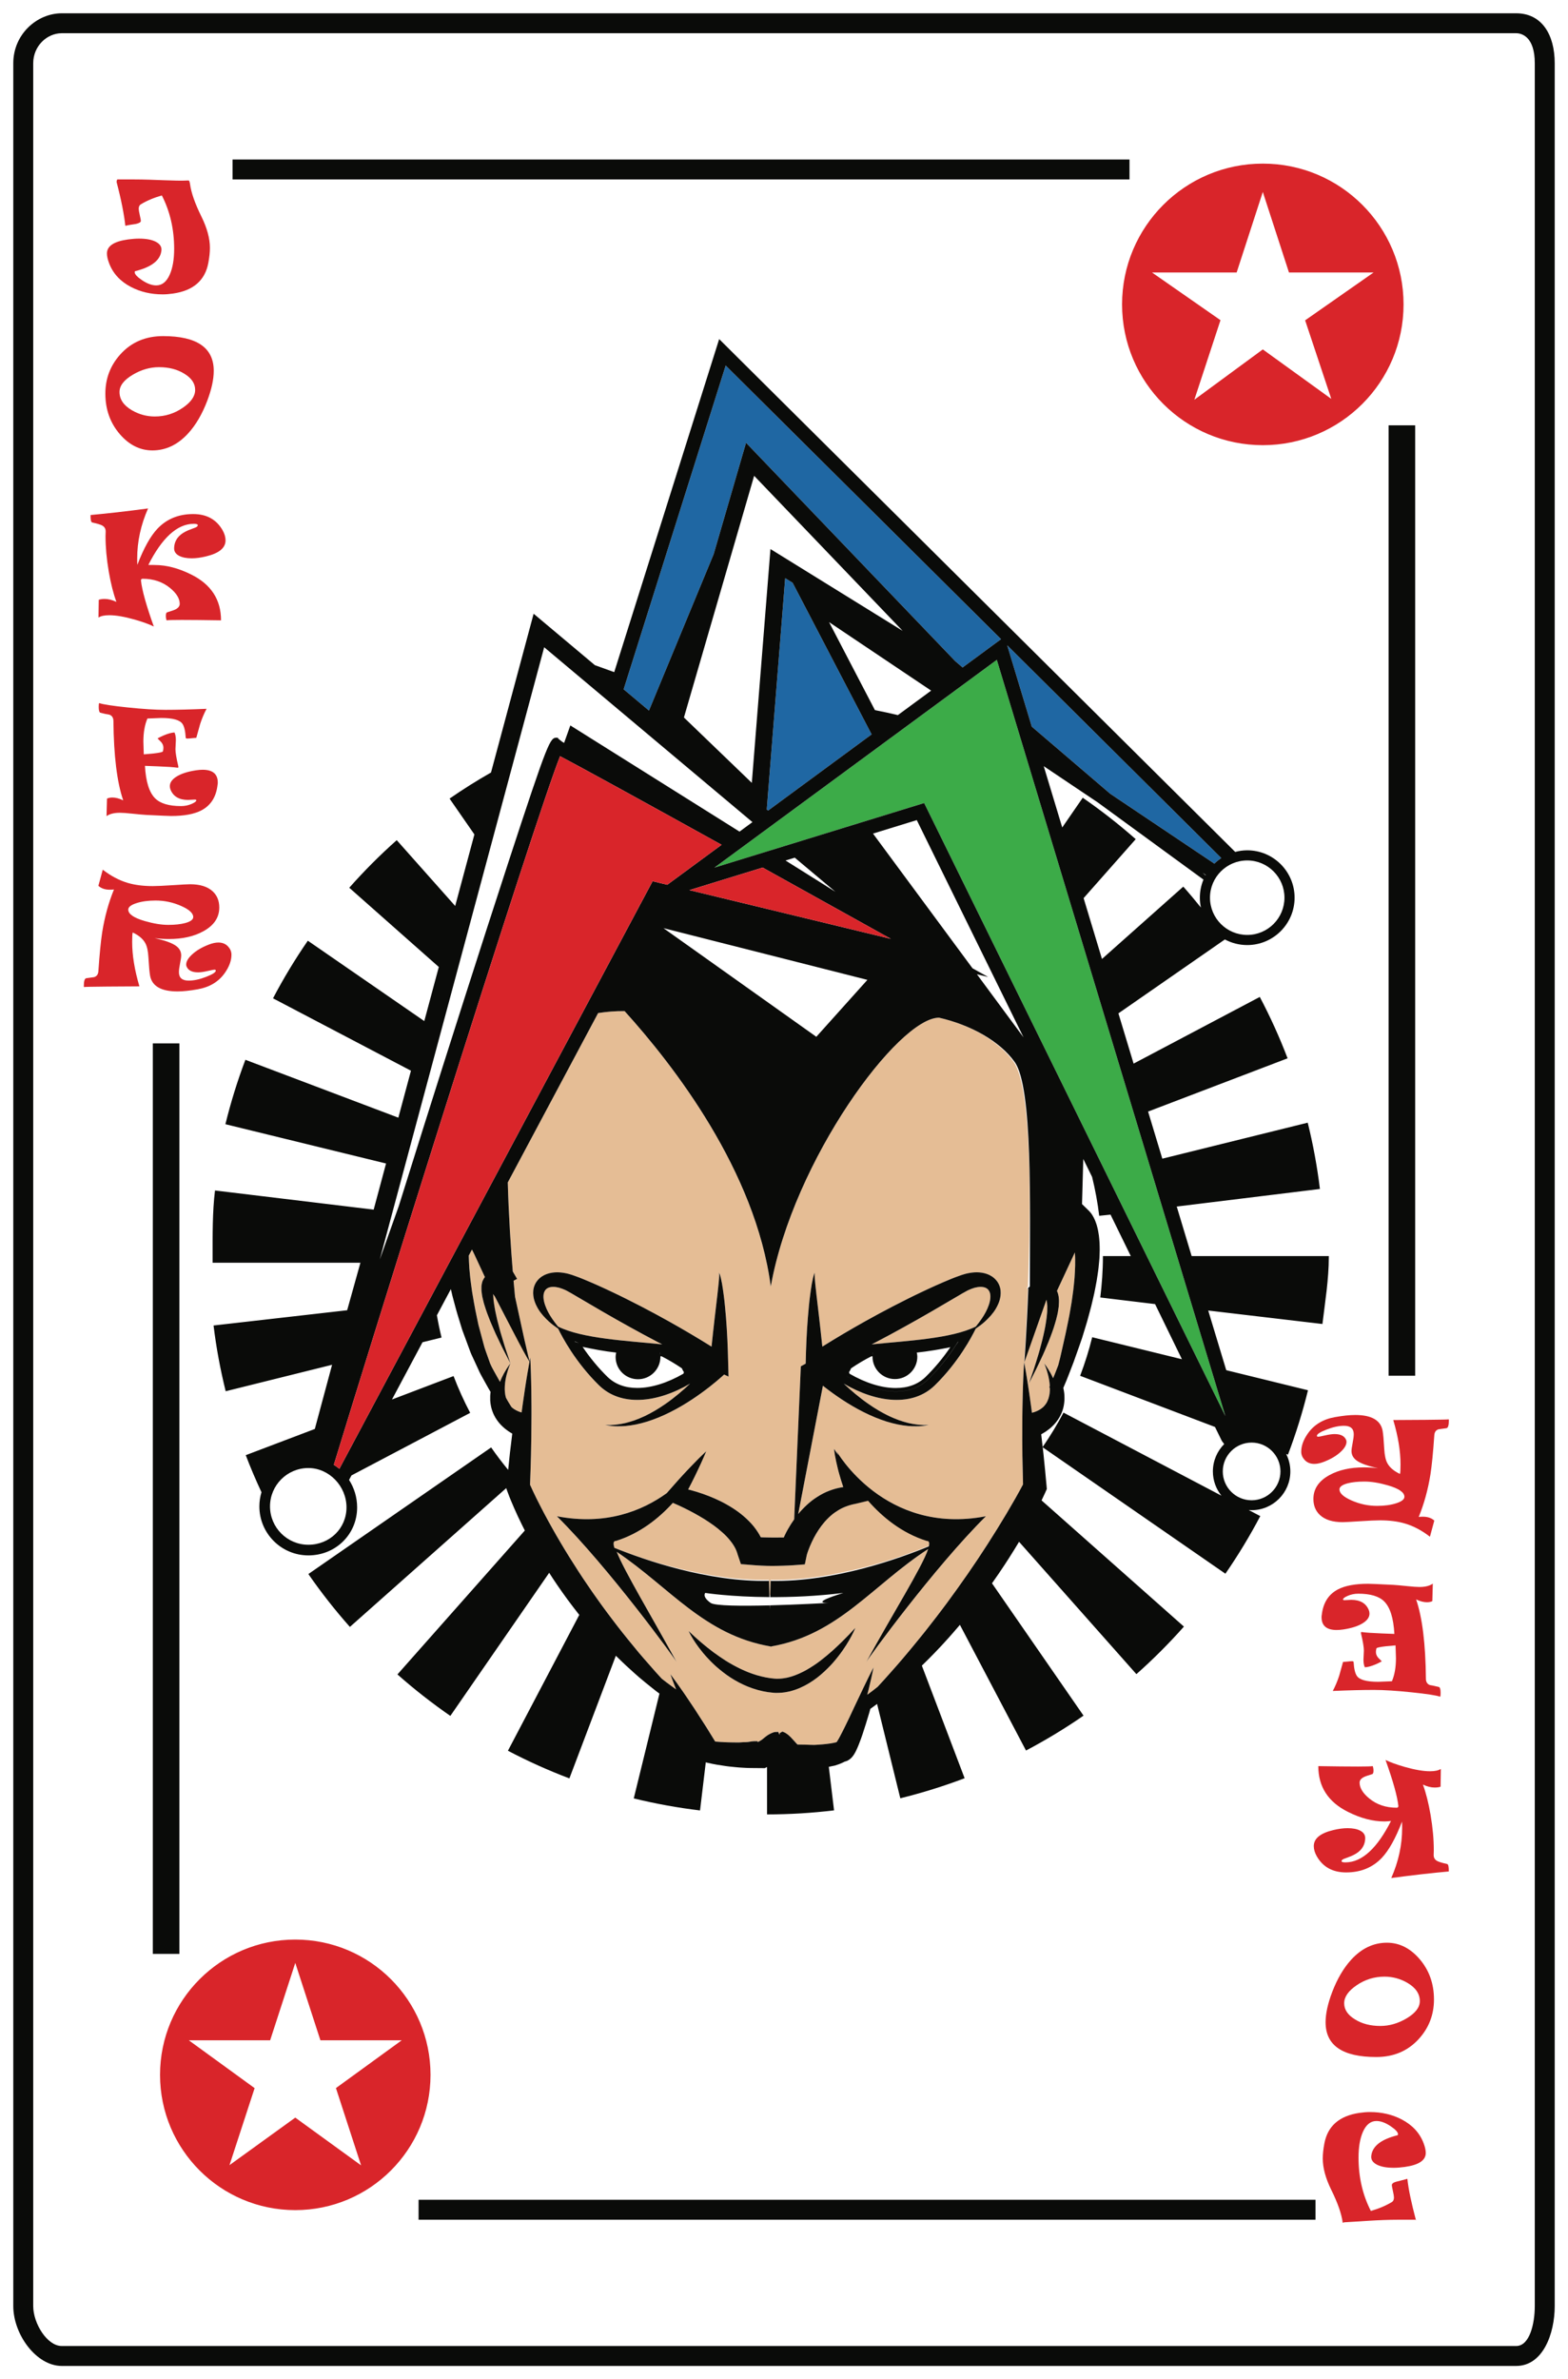 <?xml version="1.0" encoding="UTF-8"?>
<!DOCTYPE svg PUBLIC "-//W3C//DTD SVG 1.1//EN" "http://www.w3.org/Graphics/SVG/1.1/DTD/svg11.dtd">
<svg version="1.1" xmlns="http://www.w3.org/2000/svg" xmlns:xlink="http://www.w3.org/1999/xlink" x="0" y="0" width="236" height="358" viewBox="0, 0, 236, 358">
  <g id="Layer_1">
    <path d="M115.863,242.161 L115.879,241.556 C115.868,241.557 115.858,241.557 115.847,241.557 L115.863,242.161 z M98.994,201.936 L96.886,200.816 L94.793,199.672 L92.712,198.507 L90.643,197.323 L86.562,194.935 C86.236,194.744 85.919,194.545 85.557,194.357 L85.294,194.212 L85.228,194.177 L85.196,194.159 C85.257,194.185 85.208,194.163 85.219,194.168 L85.213,194.166 L85.198,194.16 L85.084,194.107 C84.932,194.035 84.78,193.973 84.627,193.915 C84.019,193.678 83.392,193.582 82.893,193.664 C82.396,193.754 82.068,193.983 81.885,194.492 C81.714,195.007 81.808,195.729 82.052,196.404 C82.288,197.093 82.662,197.774 83.1,198.419 C83.374,198.824 83.675,199.215 83.989,199.604 C87.673,201.43 94.265,201.734 99.669,202.285 L98.994,201.936 z M161.79,188.621 C161.789,188.564 161.779,188.511 161.776,188.456 L159.082,194.241 C159.175,194.417 159.217,194.584 159.266,194.769 C159.329,194.97 159.346,195.16 159.361,195.359 C159.381,195.559 159.4,195.77 159.383,195.967 C159.372,196.167 159.36,196.377 159.349,196.594 C159.318,196.798 159.285,197.011 159.252,197.229 C159.201,197.67 159.063,198.092 158.964,198.546 C158.85,198.994 158.693,199.437 158.556,199.895 C158.413,200.349 158.229,200.794 158.066,201.245 C157.907,201.699 157.714,202.136 157.532,202.568 C157.345,203 157.178,203.43 156.986,203.832 C156.604,204.639 156.268,205.396 155.947,206.032 C155.307,207.3 154.881,208.145 154.881,208.145 C154.881,208.145 155.183,207.249 155.637,205.906 C155.864,205.235 156.09,204.441 156.351,203.599 C156.482,203.178 156.585,202.734 156.707,202.289 C156.824,201.844 156.952,201.391 157.043,200.935 C157.137,200.479 157.254,200.026 157.326,199.578 C157.394,199.131 157.482,198.691 157.526,198.271 C157.556,197.85 157.631,197.437 157.616,197.066 C157.619,196.879 157.621,196.699 157.623,196.523 C157.607,196.359 157.593,196.199 157.578,196.048 C157.573,195.889 157.536,195.765 157.507,195.647 C157.5,195.616 157.492,195.589 157.485,195.561 L154.145,204.965 C154.291,205.738 154.426,206.511 154.549,207.286 C154.668,208.061 154.8,208.834 154.907,209.61 L155.233,211.936 C155.264,212.148 155.289,212.361 155.316,212.575 C155.436,212.543 155.557,212.506 155.694,212.468 C155.888,212.395 156.11,212.317 156.313,212.202 C156.525,212.096 156.726,211.959 156.918,211.797 C157.111,211.635 157.285,211.438 157.438,211.21 C157.592,210.982 157.711,210.716 157.809,210.432 C157.894,210.143 157.969,209.835 157.993,209.519 C158.013,209.327 158.019,209.133 158.019,208.94 L157.948,208.673 L158.008,208.533 C157.971,207.913 157.861,207.326 157.733,206.826 C157.473,205.806 157.166,205.156 157.166,205.156 C157.166,205.156 157.624,205.705 158.147,206.663 C158.266,206.877 158.384,207.122 158.499,207.379 C158.676,206.963 158.854,206.536 159.015,206.1 L159.283,205.406 L159.558,204.331 L159.981,202.467 L160.396,200.613 L160.782,198.759 C160.921,198.144 161.014,197.522 161.125,196.902 C161.238,196.285 161.34,195.665 161.417,195.046 C161.502,194.427 161.594,193.809 161.643,193.191 C161.706,192.573 161.765,191.956 161.786,191.344 C161.83,190.729 161.828,190.121 161.826,189.516 C161.835,189.212 161.802,188.918 161.79,188.621 M118.692,235.563 L117.872,235.593 C117.326,235.613 116.778,235.618 116.229,235.625 C115.677,235.622 115.128,235.609 114.567,235.579 C114.013,235.562 113.436,235.504 112.868,235.46 L111.514,235.352 L111.033,233.925 C110.969,233.734 110.925,233.538 110.839,233.346 C110.765,233.15 110.666,232.956 110.557,232.764 C110.452,232.569 110.322,232.378 110.189,232.188 C110.043,231.999 109.909,231.802 109.742,231.617 C109.424,231.239 109.062,230.871 108.661,230.525 C108.263,230.176 107.846,229.828 107.395,229.506 C106.944,229.188 106.479,228.871 105.999,228.568 C105.516,228.268 105.016,227.987 104.512,227.704 C104.007,227.422 103.486,227.161 102.963,226.904 L102.173,226.528 L101.394,226.187 L101.275,226.132 C99.143,228.48 96.308,230.734 92.71,231.865 C92.321,231.847 92.268,232.219 92.469,232.897 C96.86,234.674 106.506,237.91 115.747,237.711 L115.813,240 L115.913,240 L115.979,237.711 C125.621,237.917 135.704,234.295 139.798,232.597 C139.924,232.059 139.842,231.81 139.496,231.826 C135.741,230.646 132.814,228.26 130.654,225.802 L128.803,226.258 C128.567,226.314 128.329,226.347 128.103,226.42 C127.874,226.479 127.65,226.555 127.434,226.639 C127.213,226.707 127.005,226.815 126.795,226.903 C126.59,227.01 126.385,227.107 126.191,227.232 C125.802,227.467 125.427,227.725 125.083,228.03 C124.906,228.172 124.744,228.34 124.579,228.5 C124.417,228.666 124.256,228.83 124.103,229.008 C123.494,229.716 122.962,230.519 122.507,231.376 C122.279,231.807 122.078,232.251 121.885,232.699 C121.793,232.924 121.702,233.148 121.623,233.374 L121.51,233.708 C121.478,233.807 121.435,233.949 121.426,233.989 L121.137,235.39 L119.525,235.511 C119.231,235.533 118.968,235.553 118.692,235.563 M91.573,149.53 L91.573,149.53 C92.13,150.107 92.741,150.753 93.403,151.472 C92.741,150.753 92.13,150.107 91.573,149.53 M126.094,262.092 L126.098,262.091 L126.311,262.035 L126.245,262.045 C126.198,262.053 126.144,262.071 126.094,262.092 M147.97,193.664 C147.471,193.582 146.843,193.678 146.235,193.915 C146.084,193.973 145.931,194.035 145.778,194.108 L145.665,194.16 L145.65,194.166 L145.643,194.168 C145.654,194.163 145.606,194.185 145.668,194.159 L145.635,194.177 L145.568,194.212 L145.306,194.357 C144.943,194.545 144.627,194.744 144.301,194.935 L140.219,197.324 L138.15,198.507 L136.069,199.672 L133.977,200.817 L131.869,201.936 L131.193,202.286 C136.597,201.734 143.19,201.43 146.874,199.604 C147.188,199.215 147.49,198.824 147.763,198.419 C148.201,197.774 148.575,197.093 148.81,196.404 C149.055,195.728 149.148,195.006 148.978,194.492 C148.796,193.983 148.467,193.754 147.97,193.664 M125.801,262.291 C125.798,262.3 125.822,262.274 125.845,262.244 C125.844,262.244 125.842,262.246 125.841,262.247 C125.82,262.261 125.793,262.3 125.801,262.291 M150.601,194.209 C150.552,193.679 150.341,193.109 149.96,192.66 C149.585,192.203 149.075,191.881 148.561,191.697 C147.521,191.331 146.497,191.411 145.583,191.608 C145.351,191.659 145.125,191.718 144.906,191.792 L144.74,191.844 L144.561,191.909 L144.278,192.009 C143.908,192.133 143.512,192.293 143.122,192.45 C142.339,192.776 141.62,193.078 140.88,193.412 C140.149,193.747 139.413,194.07 138.695,194.421 C137.247,195.106 135.82,195.827 134.401,196.559 L132.284,197.678 L130.187,198.83 C128.017,200.044 125.878,201.309 123.768,202.626 C123.613,201.155 123.455,199.681 123.282,198.21 L122.889,194.857 C122.82,194.299 122.762,193.739 122.707,193.18 C122.677,192.899 122.649,192.619 122.631,192.339 C122.617,192.059 122.592,191.779 122.636,191.499 C122.499,191.752 122.43,192.04 122.365,192.316 C122.3,192.597 122.243,192.878 122.189,193.158 C122.091,193.721 122.015,194.286 121.938,194.85 C121.781,195.981 121.699,197.11 121.594,198.24 C121.502,199.37 121.432,200.499 121.382,201.629 C121.323,202.759 121.297,203.886 121.266,205.021 L121.262,205.188 L120.533,205.589 L119.534,228.614 C119.363,228.854 119.198,229.098 119.041,229.346 C118.702,229.879 118.393,230.428 118.123,230.996 C118.071,231.109 118.022,231.227 117.971,231.34 L117.769,231.344 C117.259,231.354 116.751,231.352 116.244,231.349 C115.74,231.335 115.233,231.345 114.739,231.323 C114.66,231.322 114.585,231.315 114.507,231.313 C114.383,231.07 114.249,230.833 114.107,230.608 C113.901,230.277 113.675,229.974 113.443,229.677 C113.206,229.39 112.959,229.11 112.7,228.859 C111.677,227.825 110.542,227.037 109.378,226.382 C108.798,226.051 108.205,225.758 107.606,225.496 C107.007,225.234 106.407,224.989 105.795,224.782 C105.185,224.573 104.573,224.376 103.953,224.213 C103.828,224.18 103.701,224.151 103.575,224.12 C103.926,223.448 104.271,222.773 104.604,222.089 C104.904,221.481 105.184,220.86 105.476,220.247 C105.623,219.942 105.757,219.627 105.894,219.314 C105.997,219.079 106.096,218.842 106.195,218.604 C106.26,218.454 106.295,218.369 106.295,218.369 C106.04,218.602 105.796,218.84 105.552,219.078 C105.309,219.317 105.061,219.553 104.828,219.8 C104.357,220.288 103.875,220.771 103.414,221.266 C102.482,222.25 101.587,223.263 100.698,224.277 L100.353,224.671 C96.642,227.349 91.165,229.566 83.822,228.148 C91.64,235.894 101.569,249.551 101.836,250.086 C98.02,243.112 93.996,236.466 92.821,233.494 C100.861,238.907 106,246.032 116,247.743 L116,247.797 C116,247.789 115.956,247.778 116.008,247.77 C116.058,247.778 116.035,247.789 116.087,247.797 L116.05,247.743 C126.198,245.988 131.29,238.534 139.7,233.077 C138.791,235.805 134.387,242.765 130.381,250.086 C130.648,249.551 140.57,235.894 148.389,228.148 C133.14,231.092 125.915,218.369 125.915,218.369 C125.915,218.369 126.002,218.587 126.175,218.96 L125.527,218.013 C125.605,218.666 125.717,219.317 125.861,219.954 C126.011,220.588 126.145,221.236 126.334,221.861 C126.504,222.495 126.713,223.113 126.915,223.738 C126.918,223.745 126.921,223.753 126.923,223.761 C126.859,223.77 126.796,223.775 126.732,223.787 C126.407,223.83 126.089,223.919 125.767,223.995 C125.451,224.091 125.13,224.182 124.823,224.307 C124.2,224.541 123.607,224.852 123.051,225.205 C122.767,225.377 122.504,225.573 122.238,225.768 C121.978,225.968 121.727,226.179 121.488,226.398 C121.008,226.837 120.562,227.307 120.149,227.798 C120.146,227.804 120.142,227.811 120.136,227.816 L123.854,208.504 C123.922,208.559 123.984,208.609 124.056,208.666 C125.575,209.854 127.688,211.333 129.989,212.481 C130.56,212.774 131.147,213.034 131.729,213.277 C132.313,213.52 132.899,213.725 133.471,213.909 C134.047,214.082 134.607,214.229 135.146,214.339 C135.686,214.448 136.199,214.516 136.674,214.566 C137.15,214.599 137.586,214.622 137.971,214.608 C138.356,214.616 138.691,214.562 138.965,214.547 C139.51,214.472 139.816,214.417 139.816,214.417 C139.816,214.417 139.503,214.427 138.96,214.425 C138.688,214.4 138.358,214.407 137.984,214.346 C137.61,214.305 137.194,214.222 136.745,214.125 C136.297,214.012 135.817,213.877 135.322,213.702 C134.827,213.522 134.315,213.31 133.799,213.069 C133.284,212.816 132.761,212.544 132.244,212.237 C131.729,211.93 131.215,211.606 130.717,211.253 C129.337,210.299 128.065,209.209 126.995,208.194 C132.045,211.138 137.41,211.671 140.709,208.442 C144.256,204.969 146.267,201.138 146.854,199.923 C147.338,199.594 147.812,199.244 148.253,198.844 C148.853,198.284 149.438,197.673 149.884,196.918 C150.315,196.168 150.692,195.283 150.601,194.209 M128.738,244.944 C128.738,244.944 128.401,245.314 127.808,245.936 C127.213,246.555 126.353,247.424 125.282,248.391 C124.746,248.873 124.145,249.367 123.507,249.865 C122.863,250.361 122.152,250.828 121.41,251.256 C120.662,251.677 119.868,252.042 119.047,252.287 C118.842,252.353 118.634,252.393 118.427,252.447 C118.219,252.478 118.01,252.524 117.803,252.547 C117.597,252.563 117.375,252.601 117.195,252.593 L116.911,252.601 L116.551,252.577 C115.704,252.514 114.784,252.32 113.936,252.074 C113.078,251.818 112.247,251.493 111.464,251.115 C110.681,250.736 109.935,250.327 109.248,249.895 C108.565,249.455 107.926,249.015 107.348,248.588 C106.2,247.72 105.275,246.924 104.639,246.348 C104.004,245.771 103.649,245.419 103.649,245.419 C103.649,245.419 103.848,245.879 104.309,246.622 C104.769,247.365 105.484,248.399 106.52,249.504 C107.033,250.063 107.623,250.639 108.302,251.192 C108.977,251.752 109.728,252.306 110.566,252.795 C111.403,253.286 112.32,253.727 113.301,254.055 C114.291,254.391 115.301,254.618 116.409,254.709 L116.781,254.729 L117.233,254.72 C117.543,254.721 117.806,254.676 118.086,254.647 C118.363,254.613 118.63,254.543 118.899,254.491 C119.16,254.413 119.426,254.347 119.679,254.257 C120.694,253.906 121.608,253.408 122.415,252.852 C123.228,252.299 123.925,251.672 124.55,251.057 C125.179,250.447 125.708,249.815 126.173,249.22 C127.104,248.031 127.739,246.951 128.148,246.181 C128.559,245.411 128.738,244.944 128.738,244.944 M84.009,199.923 C84.596,201.138 86.607,204.969 90.154,208.442 C93.453,211.671 98.819,211.138 103.868,208.194 C102.796,209.209 101.526,210.299 100.146,211.253 C99.648,211.606 99.134,211.93 98.618,212.237 C98.102,212.544 97.578,212.816 97.064,213.069 C96.546,213.31 96.035,213.522 95.54,213.702 C95.045,213.877 94.565,214.012 94.118,214.125 C93.668,214.222 93.252,214.305 92.878,214.346 C92.504,214.407 92.175,214.4 91.903,214.425 C91.36,214.427 91.046,214.417 91.046,214.417 C91.046,214.417 91.352,214.472 91.898,214.547 C92.172,214.562 92.506,214.616 92.891,214.608 C93.278,214.622 93.712,214.599 94.189,214.566 C94.663,214.516 95.177,214.448 95.716,214.339 C96.254,214.229 96.815,214.082 97.391,213.909 C97.962,213.725 98.55,213.52 99.133,213.277 C99.715,213.034 100.302,212.774 100.873,212.481 C103.174,211.333 105.287,209.854 106.807,208.666 C107.567,208.069 108.182,207.545 108.61,207.166 C108.763,207.026 108.884,206.917 108.988,206.823 L109.653,207.13 L109.596,205.021 C109.566,203.886 109.539,202.759 109.481,201.629 C109.43,200.499 109.361,199.37 109.269,198.24 C109.163,197.11 109.081,195.981 108.925,194.85 C108.847,194.286 108.772,193.721 108.673,193.158 C108.619,192.878 108.564,192.597 108.497,192.316 C108.433,192.04 108.363,191.752 108.227,191.499 C108.27,191.779 108.245,192.059 108.231,192.339 C108.214,192.619 108.185,192.899 108.156,193.179 C108.1,193.739 108.041,194.299 107.973,194.857 L107.58,198.21 C107.407,199.681 107.249,201.155 107.095,202.626 C104.985,201.309 102.845,200.043 100.676,198.83 L98.578,197.678 L96.461,196.559 C95.042,195.827 93.616,195.106 92.168,194.421 C91.45,194.07 90.713,193.747 89.984,193.412 C89.243,193.078 88.524,192.776 87.741,192.45 C87.351,192.293 86.955,192.133 86.585,192.008 L86.302,191.909 L86.122,191.844 L85.957,191.792 C85.738,191.718 85.511,191.659 85.281,191.608 C84.366,191.411 83.342,191.331 82.302,191.697 C81.789,191.881 81.279,192.203 80.904,192.66 C80.522,193.11 80.312,193.679 80.262,194.209 C80.17,195.283 80.547,196.168 80.979,196.918 C81.425,197.673 82.01,198.284 82.61,198.844 C83.05,199.244 83.525,199.594 84.009,199.923 M154.698,193.941 C154.459,200.297 154.145,204.965 154.145,204.965 C154.092,205.749 154.049,206.534 154.018,207.317 C153.991,208.1 153.952,208.885 153.937,209.667 L153.887,212.015 C153.867,212.798 153.877,213.579 153.87,214.362 C153.856,215.927 153.861,217.489 153.883,219.052 C153.904,220.487 153.935,221.922 153.976,223.357 C153.61,224.044 153.224,224.756 152.829,225.45 L151.478,227.773 C150.56,229.313 149.614,230.84 148.642,232.348 L147.168,234.603 L145.652,236.829 C144.629,238.303 143.586,239.765 142.518,241.21 C141.974,241.924 141.448,242.653 140.892,243.36 L139.234,245.487 C138.664,246.181 138.113,246.896 137.532,247.582 C136.957,248.275 136.385,248.971 135.799,249.656 C135.218,250.348 134.613,251.015 134.015,251.693 C133.411,252.364 132.819,253.052 132.195,253.706 C132.158,253.746 132.119,253.787 132.082,253.827 C131.579,254.233 131.053,254.626 130.529,255.01 C130.604,254.727 130.679,254.442 130.749,254.158 C131.012,253.075 131.265,251.989 131.472,250.889 C130.958,251.882 130.475,252.885 129.991,253.886 L128.562,256.89 C128.099,257.894 127.631,258.894 127.142,259.871 C126.895,260.359 126.66,260.849 126.407,261.314 C126.283,261.547 126.154,261.774 126.026,261.977 C125.991,262.034 125.956,262.087 125.924,262.135 L125.561,262.229 L124.99,262.334 C124.597,262.386 124.202,262.448 123.79,262.473 C123.386,262.513 122.963,262.532 122.548,262.556 C122.126,262.565 121.705,262.522 121.283,262.519 L120.035,262.499 C119.993,262.462 119.942,262.417 119.893,262.361 C119.646,262.097 119.376,261.765 119.004,261.387 C118.804,261.195 118.618,260.995 118.201,260.743 C118.092,260.682 117.96,260.618 117.791,260.562 C117.696,260.527 117.508,260.752 117.38,260.738 L117.339,261 L117.319,261 L117.18,260.731 L117.155,260.602 C116.873,260.604 116.627,260.598 116.414,260.666 C115.588,260.973 115.22,261.33 114.855,261.627 C114.514,261.928 114.21,262.037 114.045,262.131 C114.03,262.14 114.021,262 114.012,262 L113.498,262 C113.074,262 112.65,262.153 112.226,262.14 C111.802,262.124 111.377,262.209 110.953,262.186 C110.53,262.172 110.104,262.194 109.682,262.167 C109.257,262.15 108.835,262.141 108.414,262.109 L107.644,262.05 C107.2,261.321 106.753,260.598 106.302,259.875 L104.572,257.185 C104.28,256.737 103.978,256.298 103.681,255.854 C103.533,255.637 103.388,255.418 103.241,255.2 L103.238,255.192 L103.235,255.19 C103.086,254.968 102.935,254.745 102.78,254.526 C102.168,253.647 101.553,252.771 100.9,251.914 C101.172,252.687 101.467,253.446 101.767,254.202 C101.665,254.13 101.562,254.062 101.463,253.987 L101.008,253.657 C100.522,253.303 100.062,252.963 99.604,252.596 C99.568,252.557 99.532,252.52 99.497,252.48 C98.913,251.858 98.351,251.213 97.792,250.57 C97.22,249.938 96.672,249.286 96.118,248.643 L94.503,246.671 C93.965,246.016 93.447,245.344 92.923,244.678 C92.402,244.01 91.895,243.331 91.386,242.655 C90.88,241.979 90.386,241.291 89.895,240.604 C89.402,239.917 88.921,239.222 88.447,238.521 C87.969,237.826 87.501,237.122 87.04,236.414 C86.121,234.997 85.227,233.565 84.369,232.112 C83.935,231.388 83.515,230.656 83.106,229.919 C82.692,229.185 82.286,228.445 81.891,227.7 C81.502,226.953 81.114,226.206 80.74,225.454 C80.404,224.777 80.076,224.074 79.779,223.408 C79.836,221.902 79.882,220.396 79.921,218.89 C79.958,217.27 79.98,215.649 79.984,214.027 C79.986,213.216 80.004,212.406 79.992,211.594 L79.968,209.158 C79.961,208.346 79.929,207.534 79.911,206.721 C79.888,205.908 79.855,205.095 79.81,204.28 C79.776,204.459 79.747,204.639 79.714,204.818 C79.705,204.79 79.696,204.761 79.684,204.727 C79.635,204.579 79.582,204.341 79.506,204.052 C79.36,203.465 79.165,202.622 78.936,201.61 C78.544,199.819 78.038,197.499 77.518,195.119 C77.463,194.557 77.386,193.735 77.297,192.712 L77.83,192.432 L77.18,191.318 C76.9,187.884 76.56,182.952 76.425,177.918 L90.024,152.434 C91.329,152.228 92.666,152.121 94.01,152.139 C101.404,160.304 113.713,176.183 116.01,193.567 C119.402,174.546 135.213,153.129 141.337,153.129 C146.054,154.208 150.306,156.62 152.576,159.799 C155.306,163.622 155.154,181.484 154.711,193.563 L160.7,183.295 L160.703,183.291 L160.7,183.298 L154.711,193.569 L154.542,193.86 L154.698,193.941 z M79.277,204.14 C78.986,203.607 78.579,202.84 78.099,201.916 C77.15,200.064 75.768,197.593 74.504,195.123 C74.374,194.869 74,194.612 74,194.358 L74,194.36 C74,194.394 74.116,194.424 74.115,194.457 C74.116,194.613 74.16,194.769 74.171,194.941 C74.209,195.29 74.242,195.656 74.309,196.045 C74.376,196.435 74.438,196.839 74.528,197.251 C74.617,197.662 74.716,198.081 74.806,198.5 C74.915,198.918 75.029,199.336 75.135,199.749 C75.241,200.162 75.354,200.567 75.476,200.955 C75.717,201.732 75.919,202.47 76.135,203.086 C76.549,204.328 76.825,205.156 76.825,205.156 C76.825,205.156 76.518,205.806 76.258,206.826 C76.127,207.334 76.015,207.935 75.981,208.564 C75.962,208.879 75.965,209.202 75.998,209.519 C76.019,209.792 76.08,210.056 76.151,210.31 C76.274,210.539 76.396,210.771 76.535,210.991 C76.683,211.222 76.825,211.458 76.968,211.694 C77.003,211.729 77.036,211.765 77.072,211.797 C77.265,211.959 77.466,212.096 77.678,212.202 C77.88,212.317 78.102,212.395 78.297,212.468 C78.371,212.488 78.439,212.51 78.507,212.53 C78.551,212.188 78.595,211.845 78.647,211.503 L78.998,209.093 C79.113,208.289 79.254,207.488 79.381,206.686 C79.48,206.081 79.592,205.479 79.704,204.874 C79.683,204.841 79.661,204.809 79.627,204.756 C79.535,204.616 79.428,204.408 79.277,204.14 M75.827,203.213 C76.425,204.379 76.825,205.156 76.825,205.156 C76.825,205.156 76.367,205.705 75.843,206.663 C75.645,207.026 75.439,207.453 75.258,207.934 C75.179,207.793 75.1,207.654 75.019,207.51 L74.774,207.072 C74.682,206.903 74.588,206.736 74.494,206.569 C74.237,206.113 73.994,205.682 73.792,205.206 L73.767,205.152 L73.093,203.256 C72.967,202.935 72.875,202.588 72.785,202.241 L72.229,200.166 L72.091,199.647 L72.021,199.388 C72.014,199.359 71.987,199.272 71.997,199.289 L71.97,199.158 L71.536,197.078 C71.394,196.384 71.288,195.688 71.162,194.992 C71.029,194.299 70.962,193.599 70.858,192.907 C70.754,192.212 70.714,191.518 70.639,190.825 C70.604,190.19 70.558,189.554 70.552,188.925 L71.037,188.018 C71.119,188.179 71.2,188.341 71.287,188.514 L72.989,192.166 C72.966,192.19 72.942,192.212 72.919,192.238 C72.879,192.287 72.855,192.335 72.823,192.388 C72.762,192.49 72.704,192.599 72.651,192.714 C72.556,192.934 72.538,193.121 72.487,193.346 C72.449,193.561 72.469,193.737 72.461,193.947 C72.451,194.16 72.481,194.347 72.508,194.542 C72.537,194.738 72.556,194.948 72.599,195.146 C72.699,195.532 72.775,195.955 72.909,196.356 C73.044,196.759 73.161,197.182 73.319,197.592 C73.476,198 73.635,198.414 73.795,198.829 C73.97,199.234 74.145,199.64 74.318,200.037 C74.488,200.437 74.662,200.825 74.844,201.194 C75.205,201.935 75.517,202.633 75.827,203.213" fill="#E5BD95"/>
    <path d="M119.299,87.688 L118.178,86.994 L115.403,121.801 L115.605,121.97 L131.189,110.505 L119.299,87.688 z M93.863,103.719 L97.679,106.922 L107.417,83.381 L112.287,66.626 L143.771,99.486 L144.881,100.435 L150.67,96.176 L109.221,54.994 L93.863,103.719 z M167.105,119.441 L155.294,109.34 L151.591,97.091 L183.82,129.113 C183.444,129.359 183.095,129.641 182.772,129.952 L167.105,119.441" fill="#1F67A3"/>
    <path d="M184.427,213.068 L150.032,99.285 L107.529,130.551 L139.094,120.834 L184.427,213.068" fill="#3CAB48"/>
    <path d="M184.427,213.068 L139.094,120.834 L107.529,130.551 L150.032,99.285 L184.427,213.068 z M188.38,225.744 C185.987,225.744 184.041,223.796 184.041,221.403 C184.041,219.01 185.987,217.063 188.38,217.063 C190.773,217.063 192.72,219.01 192.72,221.403 C192.72,223.796 190.773,225.744 188.38,225.744 M160.065,212.553 C159.13,214.332 158.074,216.074 156.932,217.729 C156.859,217.093 156.789,216.456 156.712,215.819 C156.865,215.735 157.018,215.641 157.166,215.55 L157.423,215.386 C157.699,215.19 158.013,214.969 158.304,214.686 C158.646,214.376 158.971,214.001 159.237,213.607 C159.522,213.194 159.76,212.712 159.923,212.225 C160.074,211.778 160.168,211.291 160.21,210.701 C160.229,210.169 160.203,209.712 160.136,209.327 C160.112,209.168 160.081,209.007 160.041,208.833 L160.13,208.622 C160.378,208.05 160.641,207.433 160.874,206.805 L161.579,204.979 L162.446,202.534 C162.585,202.143 162.726,201.75 162.868,201.315 L163.429,199.485 C163.577,199.026 163.701,198.563 163.821,198.114 L163.965,197.586 C164.17,196.853 164.325,196.237 164.452,195.659 L164.513,195.397 C164.642,194.847 164.775,194.278 164.872,193.714 C165.003,193.046 165.128,192.388 165.209,191.743 C165.32,191.066 165.385,190.385 165.442,189.717 C165.472,189.467 165.481,189.21 165.489,188.952 C165.492,188.848 165.495,188.744 165.501,188.643 C165.522,188.258 165.524,187.879 165.51,187.544 C165.504,187.188 165.492,186.803 165.449,186.436 C165.426,186.088 165.372,185.705 165.291,185.28 C165.263,185.077 165.213,184.887 165.168,184.717 L165.145,184.624 C165.087,184.386 165.019,184.161 164.931,183.935 C164.86,183.724 164.76,183.49 164.625,183.222 C164.574,183.116 164.5,182.99 164.426,182.87 L164.385,182.806 C164.336,182.725 164.263,182.617 164.17,182.503 L164.115,182.436 C164.098,182.411 164.039,182.337 163.935,182.23 L162.854,181.176 L163.045,174.388 L164.373,177.091 C164.844,179.009 165.204,180.975 165.444,182.94 L167.146,182.763 L170.197,189 L166,189 L166,189.134 C166,191.173 165.845,193.224 165.604,195.23 L173.851,196.226 L177.893,204.522 L164.386,201.211 C163.905,203.171 163.288,205.123 162.571,207.014 L182.869,214.713 L183.899,216.813 L184.255,217.288 C183.203,218.344 182.551,219.798 182.551,221.403 C182.551,222.785 183.034,224.053 183.84,225.053 L160.065,212.553 z M134.086,141.268 L103.763,133.935 L114.788,130.541 C121.2,134.097 127.882,137.813 134.086,141.268 M125.739,134.189 L118.235,129.48 L119.623,129.053 L125.739,134.189 z M147.039,146.6 L148.73,147.009 L146.373,145.698 L131.396,125.429 L137.984,123.4 L154.051,156.088 L147.039,146.6 z M93.402,151.472 C92.741,150.753 92.13,150.107 91.573,149.53 C92.13,150.107 92.741,150.753 93.402,151.472 M101.92,141.122 L99.859,139.657 L100.744,139.881 L106.006,141.216 L130.551,147.44 L122.864,156.005 L102.205,141.324 L101.92,141.122 z M77.678,212.202 C77.465,212.096 77.264,211.96 77.072,211.797 C77.035,211.765 77.003,211.728 76.968,211.694 C76.824,211.458 76.682,211.222 76.534,210.991 C76.396,210.77 76.274,210.54 76.15,210.31 C76.08,210.056 76.02,209.793 75.998,209.519 C75.964,209.202 75.961,208.88 75.98,208.564 C76.014,207.935 76.127,207.334 76.258,206.826 C76.517,205.806 76.825,205.156 76.825,205.156 C76.825,205.156 76.367,205.705 75.843,206.663 C75.645,207.026 75.439,207.453 75.258,207.933 C75.178,207.794 75.099,207.654 75.02,207.51 L74.773,207.072 C74.681,206.903 74.588,206.736 74.493,206.569 C74.236,206.113 73.994,205.682 73.792,205.207 L73.767,205.152 L73.093,203.256 C72.966,202.935 72.876,202.588 72.784,202.241 L72.507,201.203 L72.09,199.647 L72.02,199.388 C72.014,199.359 71.987,199.271 71.997,199.29 L71.969,199.158 L71.536,197.079 C71.393,196.384 71.287,195.687 71.162,194.992 C71.029,194.299 70.961,193.6 70.857,192.907 C70.753,192.213 70.713,191.517 70.638,190.825 C70.603,190.189 70.557,189.554 70.551,188.925 L71.036,188.017 C71.118,188.179 71.199,188.341 71.287,188.514 L72.988,192.167 C72.965,192.189 72.941,192.213 72.918,192.238 C72.879,192.288 72.854,192.335 72.822,192.388 C72.762,192.49 72.704,192.6 72.65,192.714 C72.555,192.933 72.537,193.122 72.487,193.346 C72.449,193.56 72.468,193.737 72.461,193.947 C72.451,194.16 72.48,194.347 72.508,194.543 C72.537,194.738 72.555,194.948 72.598,195.146 C72.699,195.532 72.774,195.955 72.908,196.355 C73.043,196.759 73.161,197.183 73.318,197.592 C73.476,198 73.635,198.414 73.795,198.83 C73.97,199.235 74.145,199.64 74.318,200.038 C74.488,200.437 74.661,200.825 74.844,201.194 C75.205,201.935 75.516,202.633 75.826,203.213 C76.425,204.379 76.825,205.156 76.825,205.156 C76.825,205.156 76.55,204.328 76.135,203.087 C75.919,202.47 75.718,201.731 75.478,200.955 C75.355,200.566 75.244,200.162 75.138,199.749 C75.031,199.337 74.923,198.919 74.813,198.501 C74.722,198.082 74.631,197.663 74.541,197.251 C74.452,196.839 74.405,196.435 74.339,196.045 C74.271,195.656 74.267,195.291 74.23,194.94 C74.218,194.768 74.116,194.613 74.115,194.457 C74.116,194.424 74.001,194.394 74.001,194.36 L74.001,194.357 C74.001,194.612 74.374,194.869 74.503,195.124 C75.767,197.593 77.091,200.064 78.041,201.917 C78.521,202.84 78.955,203.607 79.247,204.141 C79.398,204.408 79.521,204.616 79.612,204.756 C79.646,204.808 79.676,204.841 79.697,204.875 C79.585,205.478 79.476,206.081 79.377,206.686 C79.25,207.488 79.111,208.289 78.995,209.093 L78.646,211.503 C78.594,211.845 78.55,212.188 78.506,212.53 C78.438,212.51 78.37,212.488 78.296,212.468 C78.101,212.394 77.88,212.318 77.678,212.202 M126.094,262.092 C126.144,262.071 126.198,262.053 126.244,262.045 L126.311,262.035 L126.098,262.091 L126.094,262.092 z M125.802,262.291 C125.792,262.3 125.821,262.261 125.84,262.247 C125.843,262.246 125.844,262.244 125.846,262.244 C125.822,262.275 125.797,262.3 125.802,262.291 M147.168,234.603 L145.653,236.829 C144.629,238.303 143.585,239.765 142.519,241.21 C141.974,241.924 141.447,242.653 140.893,243.36 L139.234,245.487 C138.663,246.181 138.113,246.896 137.532,247.582 C136.957,248.275 136.386,248.971 135.798,249.656 C135.219,250.348 134.612,251.016 134.016,251.693 C133.411,252.364 132.819,253.052 132.195,253.706 C132.157,253.747 132.119,253.787 132.081,253.827 C131.578,254.232 131.054,254.626 130.529,255.01 C130.604,254.726 130.68,254.442 130.748,254.158 C131.012,253.075 131.265,251.989 131.472,250.889 C130.958,251.882 130.475,252.885 129.991,253.886 L128.563,256.89 C128.099,257.893 127.63,258.894 127.143,259.871 C126.895,260.36 126.66,260.85 126.407,261.314 C126.282,261.547 126.154,261.775 126.026,261.977 C125.991,262.034 125.956,262.087 125.923,262.135 L125.562,262.229 L124.99,262.334 C124.597,262.386 124.202,262.448 123.79,262.474 C123.387,262.513 122.962,262.532 122.547,262.556 C122.126,262.565 121.704,262.522 121.282,262.519 L120.035,262.499 C119.992,262.462 119.942,262.417 119.893,262.361 C119.646,262.097 119.375,261.765 119.003,261.387 C118.804,261.195 118.617,260.995 118.201,260.743 C118.092,260.682 117.96,260.618 117.791,260.562 C117.695,260.527 117.508,260.752 117.379,260.738 L117.339,261 L117.318,261 L117.18,260.731 L117.155,260.602 C116.872,260.604 116.626,260.598 116.414,260.666 C115.587,260.974 115.22,261.33 114.855,261.627 C114.514,261.928 114.209,262.037 114.045,262.131 C114.03,262.141 114.021,262 114.012,262 L113.498,262 C113.073,262 112.649,262.153 112.225,262.14 C111.801,262.124 111.376,262.209 110.953,262.186 C110.529,262.172 110.104,262.194 109.682,262.167 C109.257,262.151 108.835,262.142 108.413,262.11 L107.644,262.05 C107.2,261.321 106.753,260.599 106.302,259.875 L104.572,257.185 C104.28,256.737 103.978,256.298 103.68,255.854 C103.532,255.637 103.387,255.418 103.241,255.2 L103.238,255.193 L103.234,255.189 C103.085,254.968 102.936,254.746 102.78,254.526 C102.167,253.647 101.552,252.771 100.899,251.914 C101.171,252.687 101.467,253.446 101.767,254.202 C101.666,254.13 101.563,254.062 101.462,253.987 L101.008,253.657 C100.522,253.303 100.062,252.963 99.604,252.596 C99.568,252.557 99.531,252.52 99.496,252.48 C98.912,251.857 98.351,251.214 97.792,250.57 C97.22,249.938 96.672,249.286 96.118,248.643 L94.503,246.672 C93.964,246.016 93.447,245.344 92.922,244.678 C92.402,244.01 91.896,243.331 91.386,242.655 C90.879,241.979 90.386,241.292 89.896,240.604 C89.402,239.918 88.92,239.222 88.447,238.521 C87.968,237.826 87.5,237.123 87.041,236.414 C86.121,234.997 85.226,233.564 84.369,232.112 C83.936,231.388 83.515,230.656 83.105,229.919 C82.692,229.184 82.286,228.445 81.89,227.7 C81.502,226.953 81.113,226.207 80.739,225.455 C80.403,224.777 80.076,224.074 79.778,223.408 C79.836,221.902 79.882,220.396 79.92,218.89 C79.958,217.27 79.98,215.65 79.984,214.027 C79.986,213.216 80.003,212.406 79.991,211.594 L79.968,209.158 C79.961,208.346 79.929,207.534 79.911,206.721 C79.888,205.908 79.854,205.095 79.811,204.28 C79.776,204.46 79.747,204.639 79.714,204.818 C79.705,204.791 79.695,204.761 79.683,204.727 C79.635,204.58 79.581,204.341 79.505,204.052 C79.36,203.465 79.164,202.623 78.937,201.61 C78.544,199.819 78.037,197.5 77.517,195.119 C77.463,194.557 77.385,193.735 77.297,192.712 L77.829,192.433 L77.179,191.318 C76.899,187.884 76.561,182.952 76.425,177.919 L90.023,152.434 C91.328,152.229 92.667,152.122 94.01,152.139 C101.403,160.304 113.713,176.183 116.01,193.566 C119.402,174.546 135.213,153.129 141.336,153.129 C146.055,154.209 150.449,156.621 152.721,159.799 C155.45,163.623 155,181.484 155,193.563 L155,193.569 L154.687,193.86 L154.77,193.941 C154.531,200.297 154.182,204.965 154.182,204.965 L157.503,195.56 C157.511,195.589 157.508,195.616 157.515,195.647 C157.544,195.766 157.577,195.889 157.582,196.048 C157.597,196.199 157.609,196.359 157.625,196.522 C157.623,196.699 157.619,196.879 157.618,197.066 C157.631,197.437 157.557,197.85 157.527,198.27 C157.483,198.691 157.395,199.131 157.326,199.578 C157.254,200.026 157.137,200.479 157.042,200.935 C156.952,201.392 156.824,201.844 156.707,202.29 C156.585,202.734 156.482,203.178 156.351,203.599 C156.089,204.44 155.864,205.235 155.638,205.906 C155.184,207.25 154.88,208.145 154.88,208.145 C154.88,208.145 155.307,207.3 155.947,206.032 C156.268,205.396 156.604,204.639 156.986,203.833 C157.178,203.43 157.345,203 157.531,202.568 C157.713,202.136 157.907,201.699 158.067,201.246 C158.229,200.794 158.412,200.35 158.557,199.894 C158.693,199.437 158.851,198.994 158.963,198.547 C159.063,198.092 159.2,197.67 159.252,197.229 C159.284,197.011 159.318,196.798 159.35,196.594 C159.361,196.378 159.371,196.168 159.382,195.967 C159.4,195.769 159.38,195.559 159.362,195.359 C159.347,195.16 159.328,194.97 159.266,194.768 C159.218,194.585 159.174,194.417 159.082,194.241 L161.776,188.456 C161.779,188.511 161.788,188.564 161.79,188.621 C161.802,188.918 161.835,189.213 161.825,189.516 C161.827,190.122 161.829,190.729 161.785,191.344 C161.765,191.957 161.705,192.573 161.643,193.19 C161.594,193.809 161.501,194.427 161.416,195.046 C161.34,195.665 161.238,196.285 161.125,196.902 C161.014,197.521 160.92,198.144 160.782,198.759 L160.396,200.613 L159.982,202.467 L159.559,204.331 L159.283,205.406 L159.016,206.101 C158.854,206.537 158.677,206.963 158.499,207.379 C158.385,207.122 158.266,206.878 158.148,206.663 C157.623,205.705 157.166,205.156 157.166,205.156 C157.166,205.156 157.474,205.806 157.733,206.826 C157.861,207.326 157.972,207.913 158.008,208.533 L157.947,208.673 L158.019,208.94 C158.02,209.133 158.014,209.327 157.992,209.519 C157.969,209.836 157.894,210.142 157.809,210.432 C157.71,210.716 157.593,210.981 157.438,211.211 C157.285,211.438 157.111,211.635 156.918,211.797 C156.727,211.96 156.525,212.096 156.313,212.202 C156.11,212.318 155.889,212.394 155.694,212.468 C155.558,212.506 155.436,212.543 155.316,212.575 C155.289,212.361 155.264,212.148 155.233,211.935 L154.907,209.61 C154.801,208.835 154.667,208.061 154.548,207.286 C154.426,206.511 154.29,205.738 154.146,204.965 C154.093,205.749 154.049,206.534 154.019,207.316 C153.991,208.101 153.951,208.885 153.937,209.667 L153.888,212.016 C153.867,212.798 153.876,213.58 153.869,214.362 C153.856,215.927 153.862,217.489 153.882,219.052 C153.905,220.487 153.936,221.922 153.977,223.357 C153.611,224.045 153.224,224.756 152.829,225.45 L151.478,227.773 C150.56,229.313 149.613,230.84 148.643,232.348 L147.168,234.603 z M51.079,221.013 C50.816,220.79 50.534,220.594 50.243,220.41 C53.443,209.922 59.257,191.205 65.538,171.296 C75.536,139.605 82.529,118.173 84.293,113.787 C87.192,115.292 96.98,120.676 108.609,127.116 L100.433,133.13 L98.228,132.596 L96.334,136.145 L96.154,136.278 L96.285,136.237 L51.079,221.013 z M46.411,232.437 C43.229,232.437 40.639,229.847 40.639,226.664 C40.639,223.481 43.229,220.892 46.411,220.892 C49.522,220.892 52.151,223.604 52.151,226.816 C52.151,229.968 49.63,232.437 46.411,232.437 M81.905,97.391 L113.25,123.703 L111.305,125.132 L85.841,109.156 L84.904,111.781 C84.44,111.547 84.149,111.206 84.065,111.187 L83.942,111 L83.818,111 C82.788,111 82.597,111.158 76.456,129.93 C72.365,142.435 67.243,158.525 63.693,169.773 C62.905,172.267 61.593,176.479 60.022,181.471 L57.16,189.517 L81.905,97.391 z M131.684,106.851 L124.783,93.61 L140.146,103.917 L135.14,107.6 C133.996,107.324 132.843,107.079 131.684,106.851 M115.403,121.801 L118.177,86.994 L119.299,87.688 L131.189,110.505 L115.604,121.97 L115.403,121.801 z M115.961,82.614 L113.156,117.795 L102.938,107.961 L113.506,71.595 L135.862,94.928 L115.961,82.614 z M109.221,54.994 L150.67,96.176 L144.881,100.435 L143.771,99.486 L112.287,66.626 L107.417,83.381 L97.678,106.922 L93.863,103.719 L109.221,54.994 z M183.821,129.113 C183.445,129.36 183.095,129.641 182.773,129.952 L167.105,119.442 L155.294,109.34 L151.592,97.091 L183.821,129.113 z M187.721,129.47 C190.811,129.47 193.324,131.984 193.324,135.074 C193.324,138.165 190.811,140.679 187.721,140.679 C184.629,140.679 182.115,138.165 182.115,135.074 C182.115,131.984 184.629,129.47 187.721,129.47 M181.441,131.702 L181,131.324 L181.475,131.643 C181.463,131.663 181.452,131.682 181.441,131.702 M178.097,133.409 L165.859,144.294 L163.094,135.141 L170.935,126.269 C168.412,124.04 165.73,121.943 162.962,120.035 L159.878,124.508 L157.092,115.284 L165.231,120.745 L181.135,132.352 C180.785,133.191 180.591,134.11 180.591,135.074 C180.591,135.583 180.646,136.077 180.748,136.556 C179.887,135.486 179.005,134.432 178.097,133.409 M177.111,181.547 L198.661,178.903 C198.253,175.555 197.636,172.194 196.826,168.928 L174.941,174.343 L172.799,167.255 L193.794,159.244 C192.594,156.096 191.188,152.988 189.612,150.008 L170.619,160.04 L168.333,152.478 L184.354,141.36 C184.353,141.358 184.352,141.356 184.351,141.354 C185.354,141.895 186.501,142.203 187.721,142.203 C191.651,142.203 194.85,139.005 194.85,135.074 C194.85,131.143 191.651,127.945 187.721,127.945 C187.094,127.945 186.487,128.035 185.907,128.188 L108.242,51.024 L92.447,101.135 L89.536,100.087 L80.317,92.348 L73.902,116.238 C71.767,117.457 69.676,118.77 67.664,120.165 L71.401,125.556 L68.51,136.32 L59.712,126.418 C57.199,128.651 54.795,131.06 52.568,133.578 L66.045,145.501 L63.859,153.641 L46.331,141.546 C44.417,144.319 42.654,147.236 41.091,150.216 L61.854,161.108 L59.956,168.175 L36.934,159.465 C35.74,162.62 34.729,165.881 33.927,169.159 L58.105,175.07 L56.241,182.012 L32.357,179.13 C31.964,182.427 32,185.793 32,189.134 L32,190 L54.247,190 L52.252,197.15 L32.142,199.445 C32.548,202.794 33.162,206.075 33.967,209.339 L49.982,205.357 L47.384,215.014 L36.989,218.958 C37.704,220.839 38.501,222.698 39.356,224.533 C39.151,225.21 39.038,225.922 39.038,226.666 C39.038,230.731 42.345,234.039 46.411,234.039 C50.528,234.039 53.752,230.866 53.752,226.816 C53.752,225.291 53.303,223.871 52.538,222.683 L52.9,222.005 L70.767,212.591 C69.825,210.802 68.983,208.938 68.266,207.055 L58.997,210.581 L63.593,201.965 L66.457,201.26 C66.186,200.157 65.954,199.038 65.757,197.911 L67.859,193.972 C67.88,194.063 67.903,194.156 67.924,194.248 C68.029,194.716 68.138,195.198 68.274,195.667 C68.341,195.907 68.405,196.148 68.469,196.39 C68.594,196.857 68.719,197.325 68.861,197.79 L69.531,199.979 C69.567,200.1 69.583,200.141 69.608,200.204 L70.627,202.965 C70.742,203.285 70.885,203.683 71.068,204.051 L71.974,206.01 C72.207,206.561 72.489,207.061 72.761,207.545 C72.851,207.704 72.941,207.863 73.037,208.039 L73.281,208.476 C73.458,208.794 73.638,209.118 73.837,209.44 C73.782,209.815 73.764,210.231 73.782,210.737 C73.822,211.29 73.916,211.776 74.066,212.218 C74.232,212.718 74.463,213.185 74.749,213.603 C75.021,214.003 75.344,214.377 75.662,214.663 C75.978,214.969 76.291,215.19 76.605,215.412 L76.822,215.548 C76.913,215.604 77.007,215.663 77.101,215.719 C76.978,216.688 76.857,217.66 76.748,218.634 C76.656,219.479 76.573,220.326 76.485,221.172 C75.585,220.079 74.724,218.948 73.924,217.792 L46.413,236.844 C48.325,239.606 50.428,242.283 52.662,244.799 L76.206,223.901 L76.201,223.953 L76.382,224.455 C76.716,225.379 77.073,226.21 77.411,226.98 C77.763,227.783 78.143,228.596 78.539,229.396 C78.687,229.694 78.838,229.994 78.991,230.294 L59.82,251.948 C62.339,254.179 65.018,256.277 67.783,258.188 L82.656,236.657 C83.067,237.3 83.482,237.931 83.896,238.533 C84.342,239.179 84.874,239.94 85.425,240.689 C85.999,241.461 86.522,242.146 87.025,242.784 C87.078,242.852 87.134,242.919 87.189,242.987 L76.448,263.431 C79.436,264.998 82.547,266.4 85.7,267.594 L92.691,249.137 C93.008,249.453 93.327,249.76 93.642,250.058 C93.818,250.224 93.994,250.39 94.188,250.577 L94.645,250.993 C95.139,251.446 95.633,251.897 96.15,252.344 C96.808,252.896 97.488,253.467 98.167,253.996 C98.523,254.29 98.889,254.565 99.254,254.835 L95.387,270.604 C98.655,271.404 102.01,272.014 105.362,272.415 L106.226,265.182 L106.521,265.251 C107.034,265.37 107.485,265.461 107.937,265.537 C108.394,265.616 108.851,265.687 109.294,265.746 C109.615,265.794 109.938,265.826 110.26,265.856 L110.671,265.898 C111.022,265.938 111.373,265.959 111.726,265.98 L112.053,265.999 C112.351,266.021 112.65,266.026 112.948,266.031 C112.987,266.032 113.024,266.033 113.063,266.033 L115.114,266.051 C115.19,266.015 115.257,265.977 115.316,265.942 C115.363,265.924 115.401,265.901 115.444,265.882 L115.448,273.011 C118.817,273.009 122.21,272.806 125.533,272.403 L124.743,265.852 C125.049,265.793 125.36,265.728 125.691,265.652 L126.335,265.434 L127,265.147 L127,265.143 C127,265.083 127.443,265.002 127.556,264.927 C127.659,264.86 127.819,264.783 127.944,264.674 C128.003,264.619 128.177,264.48 128.245,264.385 C128.374,264.228 128.463,264.111 128.536,263.993 C128.656,263.797 128.754,263.625 128.838,263.452 C128.984,263.146 129.11,262.857 129.229,262.563 C129.488,261.904 129.678,261.394 129.836,260.908 C130.147,259.971 130.469,258.943 130.852,257.652 L130.993,257.131 C131.096,257.059 131.197,256.988 131.288,256.919 L131.41,256.83 C131.609,256.685 131.81,256.536 132.01,256.388 L135.505,270.584 C138.778,269.778 142.034,268.764 145.186,267.567 L138.75,250.628 C139.083,250.31 139.415,249.985 139.735,249.658 C140.38,249.021 141.006,248.359 141.611,247.716 L142.103,247.183 C142.581,246.66 143.078,246.118 143.54,245.575 C143.86,245.211 144.172,244.848 144.476,244.488 L154.424,263.4 C157.399,261.834 160.313,260.068 163.082,258.151 L149.306,238.238 C149.661,237.734 150.012,237.229 150.346,236.741 L150.534,236.46 C150.981,235.797 151.443,235.11 151.877,234.42 C152.415,233.575 152.912,232.769 153.379,231.991 L171.04,251.907 C173.557,249.676 175.962,247.269 178.192,244.753 L156.767,225.762 C156.948,225.389 157.128,225.008 157.307,224.61 L157.557,224.048 L157.51,223.499 C157.371,221.938 157.217,220.38 157.056,218.818 C157.02,218.469 156.976,218.121 156.937,217.772 L184.436,236.793 C186.352,234.021 188.117,231.105 189.685,228.125 L187.946,227.211 C188.09,227.223 188.233,227.234 188.38,227.234 C191.596,227.234 194.21,224.618 194.21,221.403 C194.21,220.457 193.979,219.565 193.578,218.776 L193.852,218.88 C195.048,215.724 196.063,212.464 196.865,209.19 L184.563,206.17 L181.85,197.193 L199.039,199.221 C199.438,195.895 200,192.501 200,189.134 L200,189 L179.355,189 L177.111,181.547 z M127.809,245.936 C128.402,245.313 128.737,244.944 128.737,244.944 C128.737,244.944 128.56,245.412 128.149,246.181 C127.738,246.951 127.105,248.031 126.173,249.22 C125.708,249.814 125.179,250.447 124.549,251.058 C123.924,251.672 123.228,252.299 122.415,252.852 C121.609,253.408 120.694,253.906 119.679,254.257 C119.427,254.347 119.16,254.413 118.899,254.491 C118.629,254.543 118.363,254.613 118.086,254.647 C117.805,254.676 117.543,254.721 117.232,254.72 L116.781,254.729 L116.408,254.709 C115.3,254.618 114.292,254.392 113.301,254.055 C112.319,253.726 111.402,253.286 110.566,252.796 C109.728,252.306 108.976,251.752 108.302,251.193 C107.622,250.639 107.032,250.063 106.52,249.505 C105.484,248.4 104.77,247.365 104.308,246.623 C103.848,245.88 103.649,245.419 103.649,245.419 C103.649,245.419 104.003,245.771 104.639,246.349 C105.275,246.924 106.2,247.72 107.347,248.588 C107.926,249.015 108.565,249.455 109.247,249.895 C109.936,250.327 110.681,250.736 111.464,251.115 C112.247,251.493 113.078,251.818 113.936,252.074 C114.784,252.32 115.703,252.514 116.551,252.577 L116.911,252.601 L117.195,252.593 C117.375,252.601 117.597,252.563 117.802,252.547 C118.01,252.525 118.218,252.478 118.427,252.447 C118.634,252.392 118.842,252.352 119.047,252.287 C119.868,252.043 120.661,251.677 121.41,251.256 C122.153,250.828 122.863,250.361 123.506,249.865 C124.146,249.367 124.745,248.873 125.282,248.391 C126.353,247.424 127.213,246.555 127.809,245.936 M148.811,196.404 C148.574,197.093 148.201,197.773 147.763,198.419 C147.489,198.824 147.188,199.215 146.874,199.604 C143.19,201.43 136.598,201.734 131.193,202.286 L131.869,201.936 L133.977,200.818 L136.07,199.672 L138.151,198.507 L140.22,197.324 L144.302,194.934 C144.627,194.744 144.943,194.546 145.306,194.356 L145.569,194.213 L145.635,194.177 L145.667,194.159 C145.606,194.185 145.655,194.164 145.644,194.169 L145.65,194.167 L145.664,194.16 L145.779,194.109 C145.932,194.035 146.084,193.974 146.236,193.916 C146.844,193.678 147.471,193.583 147.97,193.664 C148.468,193.755 148.796,193.982 148.979,194.492 C149.148,195.006 149.056,195.727 148.811,196.404 M143.855,202.428 C142.61,204.351 141.208,206.066 139.689,207.553 C138.442,208.776 136.803,209.389 134.817,209.389 C132.58,209.389 130.048,208.598 127.493,207.109 L127.393,207.049 L127.366,206.934 C127.337,206.805 127.294,206.676 127.239,206.552 L127.206,206.478 L127.239,206.551 C127.294,206.675 127.337,206.803 127.366,206.933 L127.393,207.047 L127.493,207.106 C130.048,208.596 132.58,209.383 134.817,209.383 C136.803,209.383 138.442,208.764 139.689,207.541 C141.208,206.055 142.61,204.325 143.855,202.403 L144.18,201.904 L144.22,201.892 L143.855,202.428 z M131.34,203.883 C131.35,203.761 131.364,203.642 131.387,203.523 L131.395,203.575 C131.369,203.698 131.352,203.785 131.34,203.883 M128.094,205.892 C129.079,205.221 130.102,204.615 131.135,204.088 L131.238,204.076 C131.268,204.073 131.298,204.07 131.326,204.066 C131.326,204.089 131.322,204.111 131.322,204.133 C131.322,205.998 132.832,207.507 134.695,207.507 C136.559,207.507 138.068,205.998 138.068,204.133 C138.068,203.89 138.033,203.754 137.983,203.523 C139.739,203.329 141.456,203.044 143.035,202.714 C141.905,204.381 140.655,205.865 139.313,207.181 C138.168,208.3 136.656,208.855 134.817,208.855 C132.704,208.855 130.303,208.109 127.863,206.703 C127.843,206.625 127.816,206.542 127.785,206.464 C127.912,206.291 128.016,206.098 128.094,205.892 M121.137,235.391 L121.427,233.989 C121.435,233.949 121.478,233.807 121.51,233.708 L121.623,233.375 C121.702,233.148 121.793,232.924 121.885,232.699 C122.077,232.251 122.28,231.808 122.506,231.377 C122.961,230.519 123.493,229.716 124.104,229.008 C124.255,228.831 124.417,228.666 124.579,228.5 C124.743,228.34 124.906,228.173 125.083,228.03 C125.427,227.726 125.803,227.468 126.191,227.232 C126.385,227.106 126.59,227.012 126.794,226.905 C127.004,226.816 127.212,226.71 127.434,226.641 C127.65,226.558 127.874,226.485 128.103,226.425 C128.329,226.353 128.567,226.324 128.804,226.267 L130.655,225.823 C132.814,228.281 135.74,230.686 139.496,231.865 C139.842,231.849 139.923,232.137 139.798,232.676 C135.704,234.374 125.62,238.076 115.979,237.871 L115.912,240.316 C119.086,240.334 122.851,240.185 126.93,239.688 C121.866,241.257 124.287,241.208 124.861,241.18 C124.928,241.176 124.974,241.173 124.974,241.173 C124.974,241.173 124.93,241.176 124.861,241.18 C124.166,241.22 120.022,241.45 115.879,241.556 L115.863,242.161 L115.846,241.558 C111.713,241.663 107.601,241.645 106.959,241.188 C105.61,240.229 106.149,239.688 106.149,239.688 C106.149,239.688 109.963,240.282 115.813,240.316 L115.747,237.871 C106.505,238.068 96.86,234.674 92.468,232.897 C92.268,232.219 92.321,231.847 92.71,231.865 C96.307,230.735 99.143,228.479 101.275,226.132 L101.395,226.186 L102.172,226.528 L102.962,226.904 C103.486,227.162 104.006,227.422 104.511,227.704 C105.015,227.987 105.516,228.268 105.998,228.568 C106.479,228.871 106.944,229.187 107.395,229.506 C107.846,229.828 108.262,230.176 108.66,230.526 C109.063,230.871 109.424,231.239 109.742,231.617 C109.908,231.802 110.042,232 110.189,232.187 C110.322,232.379 110.451,232.569 110.557,232.764 C110.667,232.957 110.765,233.151 110.838,233.346 C110.925,233.539 110.969,233.735 111.033,233.925 L111.514,235.351 L112.868,235.46 C113.437,235.504 114.012,235.561 114.566,235.579 C115.127,235.609 115.676,235.622 116.229,235.625 C116.778,235.618 117.325,235.613 117.871,235.593 L118.692,235.562 C118.968,235.553 119.232,235.533 119.526,235.511 L121.137,235.391 z M149.959,192.66 C149.584,192.203 149.074,191.881 148.562,191.697 C147.521,191.332 146.496,191.411 145.582,191.607 C145.352,191.659 145.124,191.718 144.906,191.793 L144.739,191.844 L144.561,191.909 L144.279,192.009 C143.908,192.133 143.512,192.293 143.121,192.45 C142.339,192.776 141.619,193.079 140.879,193.412 C140.15,193.748 139.413,194.07 138.695,194.422 C137.247,195.106 135.821,195.827 134.401,196.559 L132.284,197.678 L130.187,198.83 C128.018,200.044 125.877,201.309 123.768,202.626 C123.613,201.155 123.455,199.681 123.282,198.21 L122.889,194.857 C122.82,194.299 122.762,193.739 122.706,193.18 C122.677,192.9 122.649,192.619 122.631,192.339 C122.617,192.059 122.593,191.779 122.636,191.499 C122.499,191.753 122.43,192.04 122.364,192.316 C122.299,192.597 122.243,192.878 122.189,193.158 C122.09,193.721 122.015,194.287 121.938,194.851 C121.781,195.98 121.698,197.11 121.594,198.24 C121.502,199.37 121.433,200.5 121.382,201.629 C121.323,202.759 121.296,203.886 121.267,205.02 L121.262,205.188 L120.532,205.589 L119.533,228.614 C119.363,228.854 119.198,229.098 119.04,229.346 C118.701,229.88 118.392,230.428 118.122,230.997 C118.07,231.11 118.022,231.227 117.97,231.34 L117.769,231.344 C117.259,231.354 116.75,231.351 116.243,231.349 C115.74,231.335 115.233,231.345 114.739,231.323 C114.66,231.322 114.585,231.315 114.507,231.313 C114.382,231.07 114.25,230.834 114.106,230.607 C113.901,230.277 113.674,229.974 113.442,229.677 C113.206,229.39 112.958,229.11 112.7,228.859 C111.676,227.825 110.542,227.038 109.377,226.382 C108.797,226.051 108.204,225.758 107.606,225.496 C107.007,225.235 106.406,224.989 105.795,224.782 C105.184,224.573 104.573,224.376 103.953,224.213 C103.827,224.18 103.701,224.151 103.574,224.12 C103.926,223.448 104.271,222.773 104.604,222.089 C104.904,221.48 105.184,220.86 105.475,220.248 C105.623,219.941 105.756,219.627 105.894,219.313 C105.996,219.08 106.096,218.842 106.195,218.604 C106.259,218.455 106.294,218.369 106.294,218.369 C106.041,218.602 105.796,218.84 105.552,219.079 C105.308,219.316 105.062,219.553 104.827,219.8 C104.356,220.289 103.875,220.771 103.413,221.266 C102.482,222.251 101.587,223.263 100.698,224.277 L100.353,224.672 C96.642,227.349 91.166,229.566 83.822,228.148 C91.639,235.893 101.568,249.551 101.836,250.086 C98.02,243.112 93.996,236.466 92.821,233.495 C100.86,238.907 106,246.032 116,247.743 L116,247.797 C116,247.79 115.956,247.778 116.008,247.77 C116.057,247.778 116.035,247.79 116.087,247.797 L116.049,247.743 C126.197,245.988 131.29,238.534 139.699,233.077 C138.79,235.805 134.387,242.766 130.38,250.086 C130.648,249.551 140.571,235.893 148.389,228.148 C133.14,231.092 125.915,218.369 125.915,218.369 C125.915,218.369 126.002,218.588 126.176,218.961 L125.528,218.013 C125.605,218.667 125.718,219.316 125.861,219.954 C126.011,220.589 126.146,221.236 126.334,221.861 C126.504,222.495 126.712,223.113 126.914,223.738 C126.917,223.745 126.921,223.753 126.923,223.761 C126.86,223.77 126.796,223.776 126.733,223.788 C126.407,223.831 126.089,223.92 125.767,223.996 C125.45,224.091 125.13,224.182 124.822,224.308 C124.199,224.541 123.607,224.851 123.052,225.206 C122.767,225.377 122.503,225.573 122.237,225.767 C121.978,225.968 121.728,226.179 121.487,226.398 C121.008,226.838 120.562,227.307 120.15,227.798 C120.146,227.804 120.142,227.81 120.137,227.815 L123.854,208.505 C123.922,208.558 123.985,208.61 124.056,208.666 C125.575,209.854 127.688,211.333 129.989,212.481 C130.561,212.773 131.147,213.034 131.73,213.277 C132.313,213.519 132.9,213.725 133.471,213.909 C134.047,214.082 134.608,214.229 135.146,214.339 C135.686,214.448 136.199,214.516 136.673,214.565 C137.151,214.599 137.585,214.622 137.972,214.607 C138.356,214.616 138.691,214.561 138.964,214.547 C139.511,214.472 139.817,214.417 139.817,214.417 C139.817,214.417 139.502,214.427 138.959,214.425 C138.688,214.4 138.358,214.407 137.985,214.346 C137.611,214.305 137.194,214.222 136.744,214.126 C136.297,214.012 135.818,213.877 135.322,213.702 C134.827,213.522 134.316,213.309 133.798,213.069 C133.283,212.815 132.761,212.544 132.244,212.237 C131.729,211.93 131.214,211.605 130.718,211.254 C129.337,210.299 128.066,209.21 126.994,208.194 C132.045,211.138 137.409,211.672 140.708,208.441 C144.255,204.969 146.267,201.138 146.854,199.923 C147.338,199.594 147.813,199.244 148.252,198.844 C148.854,198.284 149.438,197.673 149.883,196.919 C150.316,196.169 150.693,195.283 150.601,194.209 C150.552,193.679 150.342,193.11 149.959,192.66 M83.099,198.419 C82.662,197.773 82.287,197.093 82.052,196.404 C81.807,195.728 81.714,195.007 81.884,194.492 C82.067,193.982 82.396,193.755 82.893,193.664 C83.391,193.583 84.02,193.678 84.626,193.916 C84.779,193.974 84.931,194.035 85.084,194.107 L85.198,194.16 L85.213,194.167 L85.219,194.169 C85.208,194.164 85.256,194.185 85.195,194.159 L85.294,194.213 L85.557,194.356 C85.919,194.546 86.236,194.744 86.563,194.934 L90.643,197.323 L92.712,198.507 L94.793,199.672 L96.885,200.816 L98.993,201.936 L99.668,202.285 C94.265,201.734 87.672,201.43 83.988,199.604 C83.675,199.215 83.374,198.824 83.099,198.419 M99.339,203.531 C99.361,203.651 99.376,203.771 99.385,203.895 C99.375,203.792 99.355,203.704 99.33,203.579 C99.309,203.471 99.289,203.354 99.258,203.354 C99.289,203.354 99.309,203.467 99.33,203.575 L99.339,203.531 z M102.861,206.698 C100.423,208.102 98.021,208.844 95.907,208.844 C94.069,208.844 92.556,208.276 91.413,207.156 C90.069,205.841 88.819,204.332 87.689,202.664 C89.265,202.995 90.98,203.328 92.741,203.523 C92.691,203.754 92.656,203.938 92.656,204.184 C92.656,206.047 94.167,207.533 96.029,207.533 C97.892,207.533 99.403,206.01 99.403,204.146 C99.403,204.123 99.398,204.096 99.398,204.073 C99.398,204.064 99.397,204.058 99.396,204.051 C99.397,204.057 99.398,204.062 99.398,204.066 C99.426,204.07 99.458,204.072 99.486,204.076 L99.591,204.087 C100.624,204.614 101.646,205.22 102.632,205.89 C102.709,206.096 102.813,206.288 102.939,206.462 C102.909,206.538 102.883,206.618 102.861,206.698 M86.505,201.843 L87.157,202.092 L86.545,201.904 L86.505,201.843 z M90.154,208.441 C93.453,211.672 98.818,211.138 103.867,208.194 C102.795,209.21 101.525,210.299 100.146,211.254 C99.648,211.605 99.133,211.93 98.617,212.237 C98.101,212.544 97.578,212.815 97.064,213.069 C96.545,213.309 96.035,213.522 95.541,213.702 C95.044,213.877 94.565,214.012 94.118,214.126 C93.668,214.222 93.251,214.305 92.877,214.346 C92.504,214.407 92.175,214.4 91.903,214.425 C91.36,214.427 91.045,214.417 91.045,214.417 C91.045,214.417 91.353,214.472 91.897,214.547 C92.171,214.561 92.506,214.616 92.891,214.607 C93.277,214.622 93.711,214.599 94.189,214.565 C94.663,214.516 95.177,214.448 95.716,214.339 C96.254,214.229 96.815,214.082 97.39,213.909 C97.962,213.725 98.549,213.519 99.132,213.277 C99.715,213.034 100.302,212.773 100.874,212.481 C103.174,211.333 105.286,209.854 106.806,208.666 C107.566,208.069 108.182,207.545 108.609,207.166 C108.763,207.026 108.884,206.917 108.987,206.823 L109.652,207.131 L109.595,205.02 C109.565,203.886 109.538,202.759 109.481,201.629 C109.429,200.5 109.36,199.37 109.269,198.24 C109.163,197.11 109.08,195.98 108.924,194.851 C108.847,194.287 108.772,193.721 108.672,193.158 C108.618,192.878 108.563,192.597 108.497,192.316 C108.432,192.04 108.363,191.753 108.228,191.499 C108.271,191.779 108.244,192.059 108.231,192.339 C108.213,192.619 108.186,192.9 108.156,193.179 C108.1,193.739 108.042,194.299 107.973,194.857 L107.58,198.21 C107.406,199.681 107.25,201.155 107.095,202.626 C104.984,201.309 102.844,200.043 100.676,198.83 L98.578,197.678 L96.461,196.559 C95.042,195.827 93.615,195.106 92.167,194.422 C91.449,194.07 90.713,193.748 89.983,193.412 C89.242,193.079 88.524,192.776 87.74,192.45 C87.35,192.293 86.954,192.133 86.584,192.008 L86.301,191.909 L86.122,191.844 L85.956,191.793 C85.738,191.718 85.511,191.659 85.28,191.607 C84.365,191.411 83.342,191.332 82.301,191.697 C81.788,191.881 81.278,192.203 80.904,192.66 C80.522,193.11 80.312,193.679 80.262,194.209 C80.17,195.283 80.547,196.169 80.979,196.919 C81.424,197.673 82.01,198.284 82.61,198.844 C83.05,199.244 83.524,199.594 84.009,199.923 C84.595,201.138 86.607,204.969 90.154,208.441 M35,24 L170,24 L170,27 L35,27 z M209,64 L213,64 L213,207 L209,207 z M63.001,331 L198,331 L198,334 L63.001,334 z M23,157 L27,157 L27,294 L23,294 z M231,346.992 C231,349.642 230.227,353 228.203,353 L9.288,353 C7.092,353 5,349.597 5,346.992 L5,9.516 C5,6.936 7.055,5 9.288,5 L228.203,5 C229.056,5 231,5.544 231,9.516 L231,346.992 z M228.203,2 L9.288,2 C5.557,2 2,5.163 2,9.516 L2,346.992 C2,351.255 5.458,356 9.288,356 L228.203,356 C232.205,356 234,351.189 234,346.992 L234,9.516 C234,5.161 232.021,2 228.203,2" fill="#0A0B09"/>
    <path d="M50.563,314.191 L60.466,307 L48.225,307 L44.443,295.357 L40.66,307 L28.418,307 L38.323,314.199 L34.54,325.787 L44.443,318.634 L54.346,325.816 L50.563,314.191 z M64.797,312.199 C64.797,323.44 55.685,332.554 44.443,332.554 C33.201,332.554 24.087,323.44 24.087,312.199 C24.087,300.957 33.201,291.844 44.443,291.844 C55.685,291.844 64.797,300.957 64.797,312.199 M173.391,41 L183.696,48.178 L179.761,60.15 L190.066,52.576 L200.372,60.017 L196.436,48.2 L206.742,41 L194.003,41 L190.066,28.884 L186.129,41 L173.391,41 z M168.883,45.801 C168.883,34.103 178.367,24.618 190.066,24.618 C201.766,24.618 211.249,34.103 211.249,45.801 C211.249,57.502 201.766,66.985 190.066,66.985 C178.367,66.985 168.883,57.502 168.883,45.801 M211.379,225.221 C211.379,224.556 210.552,223.982 208.899,223.501 C207.568,223.117 206.388,222.926 205.359,222.926 C204.343,222.926 203.489,223.019 202.796,223.203 C202,223.423 201.602,223.724 201.602,224.108 C201.602,224.685 202.215,225.243 203.439,225.78 C204.664,226.319 205.941,226.589 207.273,226.589 C208.378,226.589 209.338,226.456 210.155,226.192 C210.971,225.929 211.379,225.604 211.379,225.221 M218.049,213.569 C218.055,213.604 218.062,213.646 218.07,213.693 C218.07,214.455 217.949,214.856 217.709,214.897 C217.312,214.953 216.914,215.008 216.515,215.063 C216.117,215.186 215.905,215.487 215.877,215.968 C215.699,218.548 215.507,220.499 215.301,221.824 C214.93,224.137 214.34,226.28 213.531,228.257 C213.674,228.229 213.88,228.216 214.148,228.216 C214.875,228.216 215.452,228.41 215.877,228.802 L215.219,231.231 C214.011,230.291 212.763,229.628 211.472,229.245 C210.388,228.923 209.129,228.762 207.695,228.762 C207.078,228.762 206.067,228.808 204.664,228.899 C203.261,228.992 202.401,229.038 202.086,229.038 C200.569,229.038 199.427,228.678 198.658,227.958 C198.007,227.348 197.681,226.541 197.681,225.539 C197.681,224.029 198.483,222.836 200.089,221.958 C201.496,221.183 203.225,220.795 205.277,220.795 C205.949,220.795 206.663,220.836 207.417,220.918 C205.88,220.597 204.8,220.208 204.175,219.756 C203.667,219.378 203.414,218.904 203.414,218.335 C203.414,218.103 203.471,217.701 203.583,217.136 C203.696,216.569 203.753,216.125 203.753,215.803 C203.753,214.959 203.263,214.536 202.281,214.536 C201.5,214.536 200.618,214.73 199.636,215.114 C198.683,215.484 198.206,215.795 198.206,216.051 C198.206,216.14 198.278,216.184 198.421,216.184 C198.518,216.184 198.857,216.117 199.441,215.983 C200.024,215.85 200.501,215.782 200.872,215.782 C201.791,215.782 202.371,216.081 202.611,216.679 C202.645,216.753 202.662,216.847 202.662,216.956 C202.662,217.415 202.371,217.916 201.787,218.459 C201.143,219.063 200.288,219.566 199.225,219.972 C198.71,220.169 198.24,220.271 197.815,220.271 C197.19,220.271 196.693,220.058 196.322,219.633 C196.007,219.275 195.849,218.877 195.849,218.438 C195.849,217.553 196.182,216.637 196.848,215.69 C197.781,214.366 199.143,213.545 200.934,213.23 C202.134,213.018 203.146,212.911 203.969,212.911 C206.426,212.911 207.802,213.7 208.096,215.278 C208.186,215.772 208.268,216.688 208.343,218.026 C208.398,218.973 208.549,219.676 208.796,220.136 C209.132,220.787 209.771,221.336 210.711,221.782 C210.766,221.618 210.793,221.141 210.793,220.353 C210.793,218.356 210.429,216.128 209.702,213.673 L214.56,213.643 C216.803,213.621 217.966,213.598 218.049,213.569 M215.58,240.922 L215.652,238.287 C215.179,238.624 214.51,238.792 213.646,238.792 C213.22,238.792 212.592,238.747 211.762,238.658 C210.788,238.556 210.109,238.493 209.724,238.474 C207.495,238.362 206.229,238.309 205.927,238.309 C203.971,238.309 202.455,238.59 201.377,239.152 C199.951,239.899 199.137,241.187 198.938,243.013 C198.918,243.079 198.908,243.19 198.908,243.341 C198.908,244.624 199.669,245.266 201.192,245.266 C201.473,245.266 201.803,245.237 202.18,245.184 C203.449,244.99 204.435,244.672 205.134,244.226 C205.793,243.808 206.122,243.33 206.122,242.795 C206.122,242.616 206.088,242.442 206.02,242.27 C205.601,241.241 204.722,240.727 203.384,240.727 C203.24,240.727 203.065,240.735 202.859,240.752 C202.654,240.77 202.489,240.777 202.366,240.777 C202.215,240.777 202.139,240.74 202.139,240.665 C202.139,240.515 202.362,240.339 202.808,240.141 C203.316,239.914 203.857,239.801 204.435,239.801 C206.26,239.801 207.56,240.188 208.335,240.964 C209.227,241.85 209.738,243.479 209.868,245.854 C209.23,245.831 208.589,245.808 207.943,245.78 C206.544,245.726 205.556,245.657 204.98,245.574 C204.918,245.567 204.876,245.574 204.856,245.596 C204.829,245.628 204.829,245.708 204.856,245.831 C205.138,247.019 205.278,247.862 205.278,248.363 C205.278,248.508 205.268,248.73 205.248,249.032 C205.227,249.334 205.216,249.561 205.216,249.713 C205.216,250.206 205.285,250.594 205.422,250.874 C205.848,250.861 206.4,250.71 207.08,250.422 C207.361,250.299 207.659,250.15 207.975,249.979 C207.79,249.794 207.605,249.609 207.419,249.424 C207.199,249.162 207.089,248.878 207.089,248.568 C207.089,248.385 207.117,248.202 207.172,248.023 C207.207,247.92 207.697,247.814 208.644,247.705 C209.035,247.663 209.502,247.623 210.043,247.581 C210.043,247.76 210.054,248.065 210.074,248.498 C210.095,248.93 210.105,249.27 210.105,249.517 C210.105,250.874 209.903,252.027 209.498,252.976 C208.256,253.029 207.566,253.057 207.43,253.057 C205.666,253.057 204.592,252.754 204.208,252.151 C203.947,251.753 203.789,251.066 203.734,250.093 C203.72,250.003 203.646,249.959 203.508,249.959 C203.343,249.959 203.117,249.976 202.829,250.011 C202.465,250.045 202.235,250.065 202.139,250.071 C201.947,250.759 201.755,251.447 201.563,252.141 C201.295,252.964 200.973,253.729 200.596,254.437 C203.024,254.333 205.09,254.281 206.791,254.281 C208.287,254.281 210.18,254.401 212.472,254.642 C214.73,254.875 216.161,255.095 216.764,255.301 C216.805,255.225 216.825,255.033 216.825,254.725 C216.825,254.224 216.75,253.932 216.6,253.85 C216.071,253.713 215.608,253.612 215.21,253.551 C214.819,253.399 214.62,253.088 214.613,252.614 C214.565,247.365 214.075,243.383 213.141,240.665 C213.738,240.946 214.28,241.088 214.767,241.088 C215.09,241.088 215.361,241.031 215.58,240.922 M217.809,280.474 C217.033,280.303 216.521,280.145 216.275,280.001 C215.945,279.809 215.781,279.517 215.781,279.126 C215.781,279.037 215.784,278.917 215.791,278.766 C215.799,278.615 215.801,278.498 215.801,278.415 C215.801,276.77 215.641,274.995 215.318,273.095 C215.009,271.297 214.625,269.774 214.165,268.525 C214.797,268.82 215.387,268.968 215.936,268.968 C216.271,268.968 216.567,268.927 216.82,268.845 L216.861,266.168 C216.505,266.402 215.963,266.518 215.235,266.518 C214.227,266.518 212.951,266.299 211.407,265.859 C210.172,265.503 209.214,265.156 208.536,264.82 C209.667,267.976 210.313,270.286 210.47,271.747 C210.47,271.918 210.381,272.003 210.203,272.003 C208.59,272.003 207.218,271.541 206.086,270.613 C205.118,269.818 204.635,269.022 204.635,268.227 C204.635,267.897 204.841,267.623 205.252,267.404 C205.465,267.294 205.883,267.146 206.508,266.961 C206.652,266.927 206.724,266.752 206.724,266.437 C206.724,266.183 206.686,265.952 206.611,265.746 C206.35,265.788 205.605,265.809 204.378,265.809 C202.882,265.809 200.895,265.788 198.418,265.746 C198.418,268.854 199.908,271.15 202.885,272.632 C204.799,273.593 206.631,274.072 208.381,274.072 C208.587,274.072 208.794,274.049 209.004,274.037 C209.213,274.023 209.325,274 209.338,274 L209.359,274 C207.335,278 205.05,280.23 202.504,280.23 C202.113,280.23 201.918,280.175 201.918,280.045 C201.918,279.92 202.021,279.815 202.227,279.72 C202.597,279.575 202.968,279.435 203.338,279.298 C203.942,279.043 204.412,278.745 204.748,278.396 C205.221,277.901 205.465,277.3 205.479,276.593 C205.486,276.105 205.238,275.729 204.738,275.461 C204.257,275.207 203.619,275.082 202.823,275.082 C202.192,275.082 201.489,275.174 200.713,275.359 C198.731,275.826 197.739,276.632 197.739,277.777 C197.739,278.272 197.887,278.779 198.182,279.301 C199.108,280.928 200.584,281.741 202.607,281.741 C204.796,281.741 206.587,281.01 207.98,279.548 C209.043,278.422 210.055,276.604 211.016,274.094 C211.029,274.299 211.037,274.621 211.037,275.061 C211.037,277.606 210.491,280.113 209.4,282.584 C212.652,282.151 215.537,281.821 218.056,281.597 C218.069,280.89 217.987,280.516 217.809,280.474 M213.697,301.106 C213.697,300.001 213.076,299.086 211.834,298.359 C210.757,297.733 209.607,297.423 208.386,297.423 C206.849,297.423 205.446,297.857 204.177,298.729 C202.935,299.573 202.313,300.473 202.313,301.426 C202.313,302.387 202.856,303.196 203.94,303.854 C204.997,304.514 206.27,304.843 207.758,304.843 C209.104,304.843 210.414,304.465 211.69,303.713 C213.028,302.922 213.697,302.055 213.697,301.106 M213.646,294.757 C215.1,296.445 215.827,298.479 215.827,300.859 C215.827,303.131 215.076,305.1 213.573,306.767 C211.92,308.6 209.775,309.516 207.141,309.516 C202.057,309.516 199.515,307.772 199.515,304.287 C199.515,303.003 199.844,301.495 200.502,299.759 C201.264,297.763 202.218,296.136 203.364,294.879 C204.928,293.17 206.722,292.317 208.746,292.317 C210.606,292.317 212.239,293.131 213.646,294.757 M210.968,318.908 C209.548,318.168 207.956,317.797 206.192,317.797 C205.719,317.797 205.194,317.837 204.618,317.92 C201.578,318.366 199.815,319.907 199.328,322.542 C199.169,323.372 199.091,324.123 199.091,324.795 C199.091,326.208 199.52,327.783 200.377,329.52 C201.345,331.482 201.914,333.112 202.086,334.408 C202.107,334.552 202.179,334.396 202.302,334.389 C204.532,334.279 207.291,334 210.577,334 L213.006,334 C213.109,334 213.15,334.19 213.129,334.122 C212.429,331.479 211.994,329.461 211.822,327.844 C211.17,328 210.632,328.178 210.206,328.26 C209.726,328.383 209.486,328.577 209.486,328.791 C209.486,328.901 209.539,329.205 209.646,329.675 C209.751,330.145 209.805,330.473 209.805,330.644 C209.805,330.974 209.706,331.203 209.506,331.328 C208.608,331.877 207.547,332.327 206.326,332.676 C205.091,330.27 204.474,327.595 204.474,324.65 C204.474,323.066 204.693,321.776 205.132,320.78 C205.613,319.69 206.292,319.145 207.17,319.145 C207.822,319.145 208.539,319.408 209.321,319.938 C210.049,320.432 210.412,320.829 210.412,321.131 C210.412,321.22 210.377,321.275 210.309,321.295 C207.839,321.914 206.532,322.953 206.388,324.414 C206.333,324.949 206.609,325.38 207.216,325.701 C207.824,326.023 208.68,326.185 209.784,326.185 C210.244,326.185 210.783,326.145 211.4,326.061 C213.527,325.772 214.591,325.069 214.591,323.951 C214.591,323.545 214.485,323.063 214.272,322.5 C213.688,320.95 212.587,319.753 210.968,318.908 M25.326,139.165 C26.342,139.165 27.196,139.072 27.89,138.886 C28.685,138.667 29.083,138.365 29.083,137.981 C29.083,137.404 28.471,136.848 27.246,136.309 C26.021,135.771 24.743,135.5 23.412,135.5 C22.308,135.5 21.347,135.632 20.531,135.897 C19.714,136.162 19.305,136.485 19.305,136.869 C19.305,137.535 20.132,138.108 21.786,138.588 C23.117,138.973 24.297,139.165 25.326,139.165 M22.589,146.812 C22.5,146.317 22.417,145.401 22.342,144.063 C22.287,143.117 22.136,142.414 21.889,141.954 C21.553,141.302 20.915,140.753 19.975,140.308 C19.919,140.471 19.892,140.948 19.892,141.737 C19.892,143.733 20.256,145.96 20.983,148.417 L16.125,148.448 C13.882,148.468 12.719,148.492 12.637,148.521 C12.63,148.485 12.623,148.444 12.616,148.396 C12.616,147.634 12.736,147.233 12.976,147.192 C13.374,147.137 13.772,147.083 14.17,147.027 C14.567,146.903 14.78,146.603 14.808,146.122 C14.986,143.542 15.179,141.59 15.384,140.266 C15.755,137.955 16.345,135.81 17.155,133.833 C17.01,133.86 16.805,133.875 16.537,133.875 C15.81,133.875 15.233,133.679 14.808,133.289 L15.467,130.859 C16.674,131.798 17.923,132.461 19.213,132.845 C20.297,133.167 21.556,133.329 22.991,133.329 C23.608,133.329 24.618,133.282 26.021,133.19 C27.424,133.098 28.284,133.051 28.6,133.051 C30.116,133.051 31.258,133.412 32.026,134.131 C32.678,134.742 33.004,135.549 33.004,136.55 C33.004,138.061 32.201,139.254 30.596,140.131 C29.189,140.907 27.461,141.295 25.409,141.295 C24.737,141.295 24.023,141.254 23.268,141.171 C24.805,141.494 25.886,141.881 26.51,142.334 C27.018,142.712 27.272,143.186 27.272,143.754 C27.272,143.988 27.215,144.387 27.102,144.955 C26.989,145.52 26.932,145.964 26.932,146.287 C26.932,147.13 27.423,147.552 28.404,147.552 C29.186,147.552 30.067,147.36 31.049,146.977 C32.002,146.606 32.48,146.294 32.48,146.04 C32.48,145.95 32.408,145.905 32.263,145.905 C32.167,145.905 31.828,145.973 31.245,146.106 C30.661,146.24 30.185,146.308 29.814,146.308 C28.895,146.308 28.314,146.008 28.075,145.412 C28.04,145.336 28.023,145.243 28.023,145.134 C28.023,144.674 28.314,144.173 28.898,143.631 C29.543,143.027 30.397,142.523 31.46,142.118 C31.975,141.919 32.445,141.82 32.871,141.82 C33.495,141.82 33.993,142.033 34.363,142.458 C34.679,142.815 34.836,143.212 34.836,143.652 C34.836,144.538 34.503,145.454 33.838,146.399 C32.905,147.725 31.543,148.543 29.752,148.859 C28.551,149.072 27.539,149.178 26.716,149.178 C24.259,149.178 22.884,148.39 22.589,146.812 M16.105,120.167 L16.033,122.802 C16.506,122.465 17.175,122.297 18.04,122.297 C18.465,122.297 19.093,122.342 19.923,122.432 C20.897,122.534 21.577,122.596 21.961,122.617 C24.191,122.728 25.457,122.781 25.759,122.781 C27.714,122.781 29.23,122.5 30.308,121.938 C31.735,121.19 32.548,119.903 32.747,118.079 C32.768,118.009 32.778,117.899 32.778,117.749 C32.778,116.465 32.016,115.824 30.493,115.824 C30.211,115.824 29.883,115.853 29.505,115.906 C28.235,116.099 27.251,116.418 26.552,116.863 C25.893,117.282 25.563,117.759 25.563,118.294 C25.563,118.473 25.597,118.648 25.666,118.819 C26.085,119.849 26.963,120.363 28.301,120.363 C28.445,120.363 28.62,120.354 28.826,120.337 C29.032,120.32 29.196,120.312 29.32,120.312 C29.471,120.312 29.546,120.35 29.546,120.424 C29.546,120.575 29.323,120.751 28.877,120.949 C28.37,121.176 27.827,121.29 27.251,121.29 C25.426,121.29 24.126,120.901 23.35,120.126 C22.458,119.24 21.947,117.611 21.817,115.237 C22.455,115.258 23.097,115.282 23.741,115.311 C25.141,115.364 26.129,115.434 26.706,115.516 C26.768,115.522 26.809,115.516 26.829,115.496 C26.857,115.461 26.857,115.381 26.829,115.258 C26.548,114.071 26.407,113.228 26.407,112.727 C26.407,112.583 26.417,112.359 26.438,112.058 C26.459,111.755 26.469,111.529 26.469,111.378 C26.469,110.884 26.4,110.497 26.263,110.214 C25.838,110.229 25.286,110.379 24.606,110.668 C24.325,110.792 24.026,110.939 23.71,111.11 L24.267,111.667 C24.486,111.927 24.596,112.212 24.596,112.521 C24.596,112.706 24.568,112.887 24.513,113.065 C24.479,113.169 23.989,113.275 23.042,113.384 C22.651,113.426 22.184,113.467 21.642,113.508 C21.642,113.331 21.632,113.024 21.611,112.592 C21.59,112.16 21.581,111.82 21.581,111.573 C21.581,110.214 21.782,109.063 22.188,108.115 C23.429,108.061 24.119,108.033 24.256,108.033 C26.02,108.033 27.093,108.335 27.478,108.939 C27.738,109.337 27.896,110.023 27.951,110.998 C27.964,111.087 28.04,111.131 28.177,111.131 C28.342,111.131 28.568,111.114 28.856,111.08 C29.221,111.045 29.45,111.024 29.546,111.018 C29.738,110.332 29.931,109.643 30.123,108.949 C30.39,108.126 30.712,107.361 31.09,106.653 C28.661,106.756 26.596,106.809 24.895,106.809 C23.399,106.809 21.504,106.688 19.213,106.448 C16.955,106.215 15.525,105.996 14.921,105.791 C14.88,105.865 14.859,106.058 14.859,106.365 C14.859,106.866 14.936,107.158 15.086,107.24 C15.614,107.378 16.078,107.478 16.475,107.54 C16.866,107.69 17.065,108.002 17.072,108.477 C17.12,113.726 17.611,117.708 18.544,120.424 C17.947,120.144 17.405,120.003 16.917,120.003 C16.596,120.003 16.324,120.059 16.105,120.167 M13.877,78.616 C14.652,78.788 15.163,78.944 15.411,79.088 C15.74,79.281 15.904,79.572 15.904,79.963 C15.904,80.053 15.901,80.173 15.894,80.324 C15.887,80.476 15.884,80.591 15.884,80.674 C15.884,82.32 16.045,84.094 16.368,85.996 C16.676,87.792 17.061,89.316 17.521,90.564 C16.889,90.271 16.299,90.123 15.75,90.123 C15.414,90.123 15.119,90.164 14.865,90.247 L14.823,92.921 C15.18,92.688 15.723,92.571 16.45,92.571 C17.459,92.571 18.734,92.792 20.279,93.23 C21.514,93.587 22.47,93.934 23.15,94.271 C22.018,91.113 21.373,88.804 21.215,87.343 C21.215,87.171 21.305,87.086 21.482,87.086 C23.095,87.086 24.467,87.548 25.6,88.476 C26.566,89.271 27.05,90.067 27.05,90.863 C27.05,91.192 26.845,91.466 26.433,91.687 C26.22,91.796 25.801,91.943 25.178,92.129 C25.033,92.164 24.961,92.338 24.961,92.654 C24.961,92.907 24.999,93.137 25.075,93.343 C25.335,93.302 26.08,93.281 27.308,93.281 C28.804,93.281 30.79,93.302 33.267,93.343 C33.267,90.235 31.778,87.94 28.8,86.458 C26.886,85.498 25.054,85.018 23.304,85.018 C23.098,85.018 22.891,84.996 22.682,85.008 C22.472,85.023 22.361,85 22.347,85 L22.327,85 C24.351,81 26.635,78.814 29.181,78.814 C29.572,78.814 29.768,78.894 29.768,79.023 C29.768,79.148 29.665,79.263 29.459,79.359 C29.088,79.503 28.718,79.648 28.347,79.785 C27.743,80.04 27.274,80.342 26.938,80.692 C26.464,81.188 26.22,81.789 26.207,82.496 C26.2,82.982 26.447,83.359 26.948,83.627 C27.428,83.881 28.066,84.008 28.862,84.008 C29.493,84.008 30.197,83.916 30.972,83.73 C32.955,83.263 33.946,82.458 33.946,81.313 C33.946,80.817 33.798,80.311 33.504,79.79 C32.577,78.164 31.102,77.35 29.078,77.35 C26.889,77.35 25.099,78.081 23.706,79.543 C22.643,80.667 21.63,82.485 20.669,84.997 C20.655,84.791 20.649,84.468 20.649,84.029 C20.649,81.483 21.194,78.977 22.285,76.505 C19.033,76.939 16.147,77.268 13.63,77.494 C13.616,78.2 13.699,78.574 13.877,78.616 M17.988,58.983 C17.988,60.088 18.609,61.003 19.852,61.731 C20.928,62.355 22.078,62.668 23.299,62.668 C24.836,62.668 26.239,62.232 27.509,61.36 C28.75,60.517 29.372,59.617 29.372,58.665 C29.372,57.704 28.83,56.894 27.746,56.235 C26.689,55.576 25.416,55.248 23.927,55.248 C22.582,55.248 21.271,55.625 19.996,56.379 C18.658,57.169 17.988,58.037 17.988,58.983 M18.04,65.333 C16.585,63.646 15.858,61.61 15.858,59.231 C15.858,56.96 16.61,54.989 18.112,53.322 C19.766,51.49 21.91,50.574 24.544,50.574 C29.628,50.574 32.171,52.317 32.171,55.802 C32.171,57.086 31.841,58.595 31.183,60.332 C30.421,62.327 29.467,63.955 28.322,65.21 C26.757,66.919 24.963,67.773 22.939,67.773 C21.08,67.773 19.446,66.96 18.04,65.333 M19.717,43.182 C21.138,43.922 22.729,44.294 24.493,44.294 C24.967,44.294 25.491,44.252 26.067,44.169 C29.107,43.724 30.87,42.184 31.358,39.548 C31.515,38.718 31.595,37.966 31.595,37.294 C31.595,35.88 31.166,34.307 30.308,32.57 C29.34,30.608 28.771,28.979 28.6,27.683 C28.579,27.538 28.507,27.149 28.383,27.155 C26.153,27.266 23.395,27 20.108,27 L17.68,27 C17.577,27 17.536,27.354 17.556,27.423 C18.255,30.065 18.692,32.355 18.863,33.975 C19.515,33.817 20.053,33.776 20.479,33.694 C20.959,33.57 21.2,33.443 21.2,33.23 C21.2,33.122 21.146,32.851 21.04,32.38 C20.934,31.91 20.88,31.601 20.88,31.428 C20.88,31.1 20.98,30.878 21.179,30.754 C22.078,30.206 23.138,29.757 24.359,29.407 C25.594,31.816 26.212,34.495 26.212,37.438 C26.212,39.023 25.992,40.314 25.553,41.308 C25.073,42.399 24.394,42.944 23.515,42.944 C22.863,42.944 22.146,42.681 21.364,42.152 C20.637,41.658 20.273,41.26 20.273,40.958 C20.273,40.87 20.307,40.815 20.376,40.794 C22.846,40.176 24.153,39.137 24.297,37.675 C24.352,37.141 24.076,36.711 23.469,36.388 C22.862,36.066 22.005,35.904 20.901,35.904 C20.441,35.904 19.903,35.946 19.285,36.028 C17.158,36.316 16.095,37.021 16.095,38.138 C16.095,38.544 16.201,39.027 16.414,39.589 C16.997,41.141 18.098,42.337 19.717,43.182 M84.293,113.788 C82.529,118.173 75.537,139.605 65.539,171.295 C59.257,191.205 53.443,209.922 50.243,220.409 C50.535,220.595 50.816,220.79 51.079,221.014 L96.285,136.237 L96.154,136.277 L96.334,136.145 L98.227,132.596 L100.433,133.129 L108.609,127.115 C96.98,120.675 87.192,115.292 84.293,113.788 M103.763,133.936 L114.789,130.542 C121.2,134.098 127.882,137.813 134.086,141.269 L103.763,133.936" fill="#D9252A"/>
  </g>
</svg>
